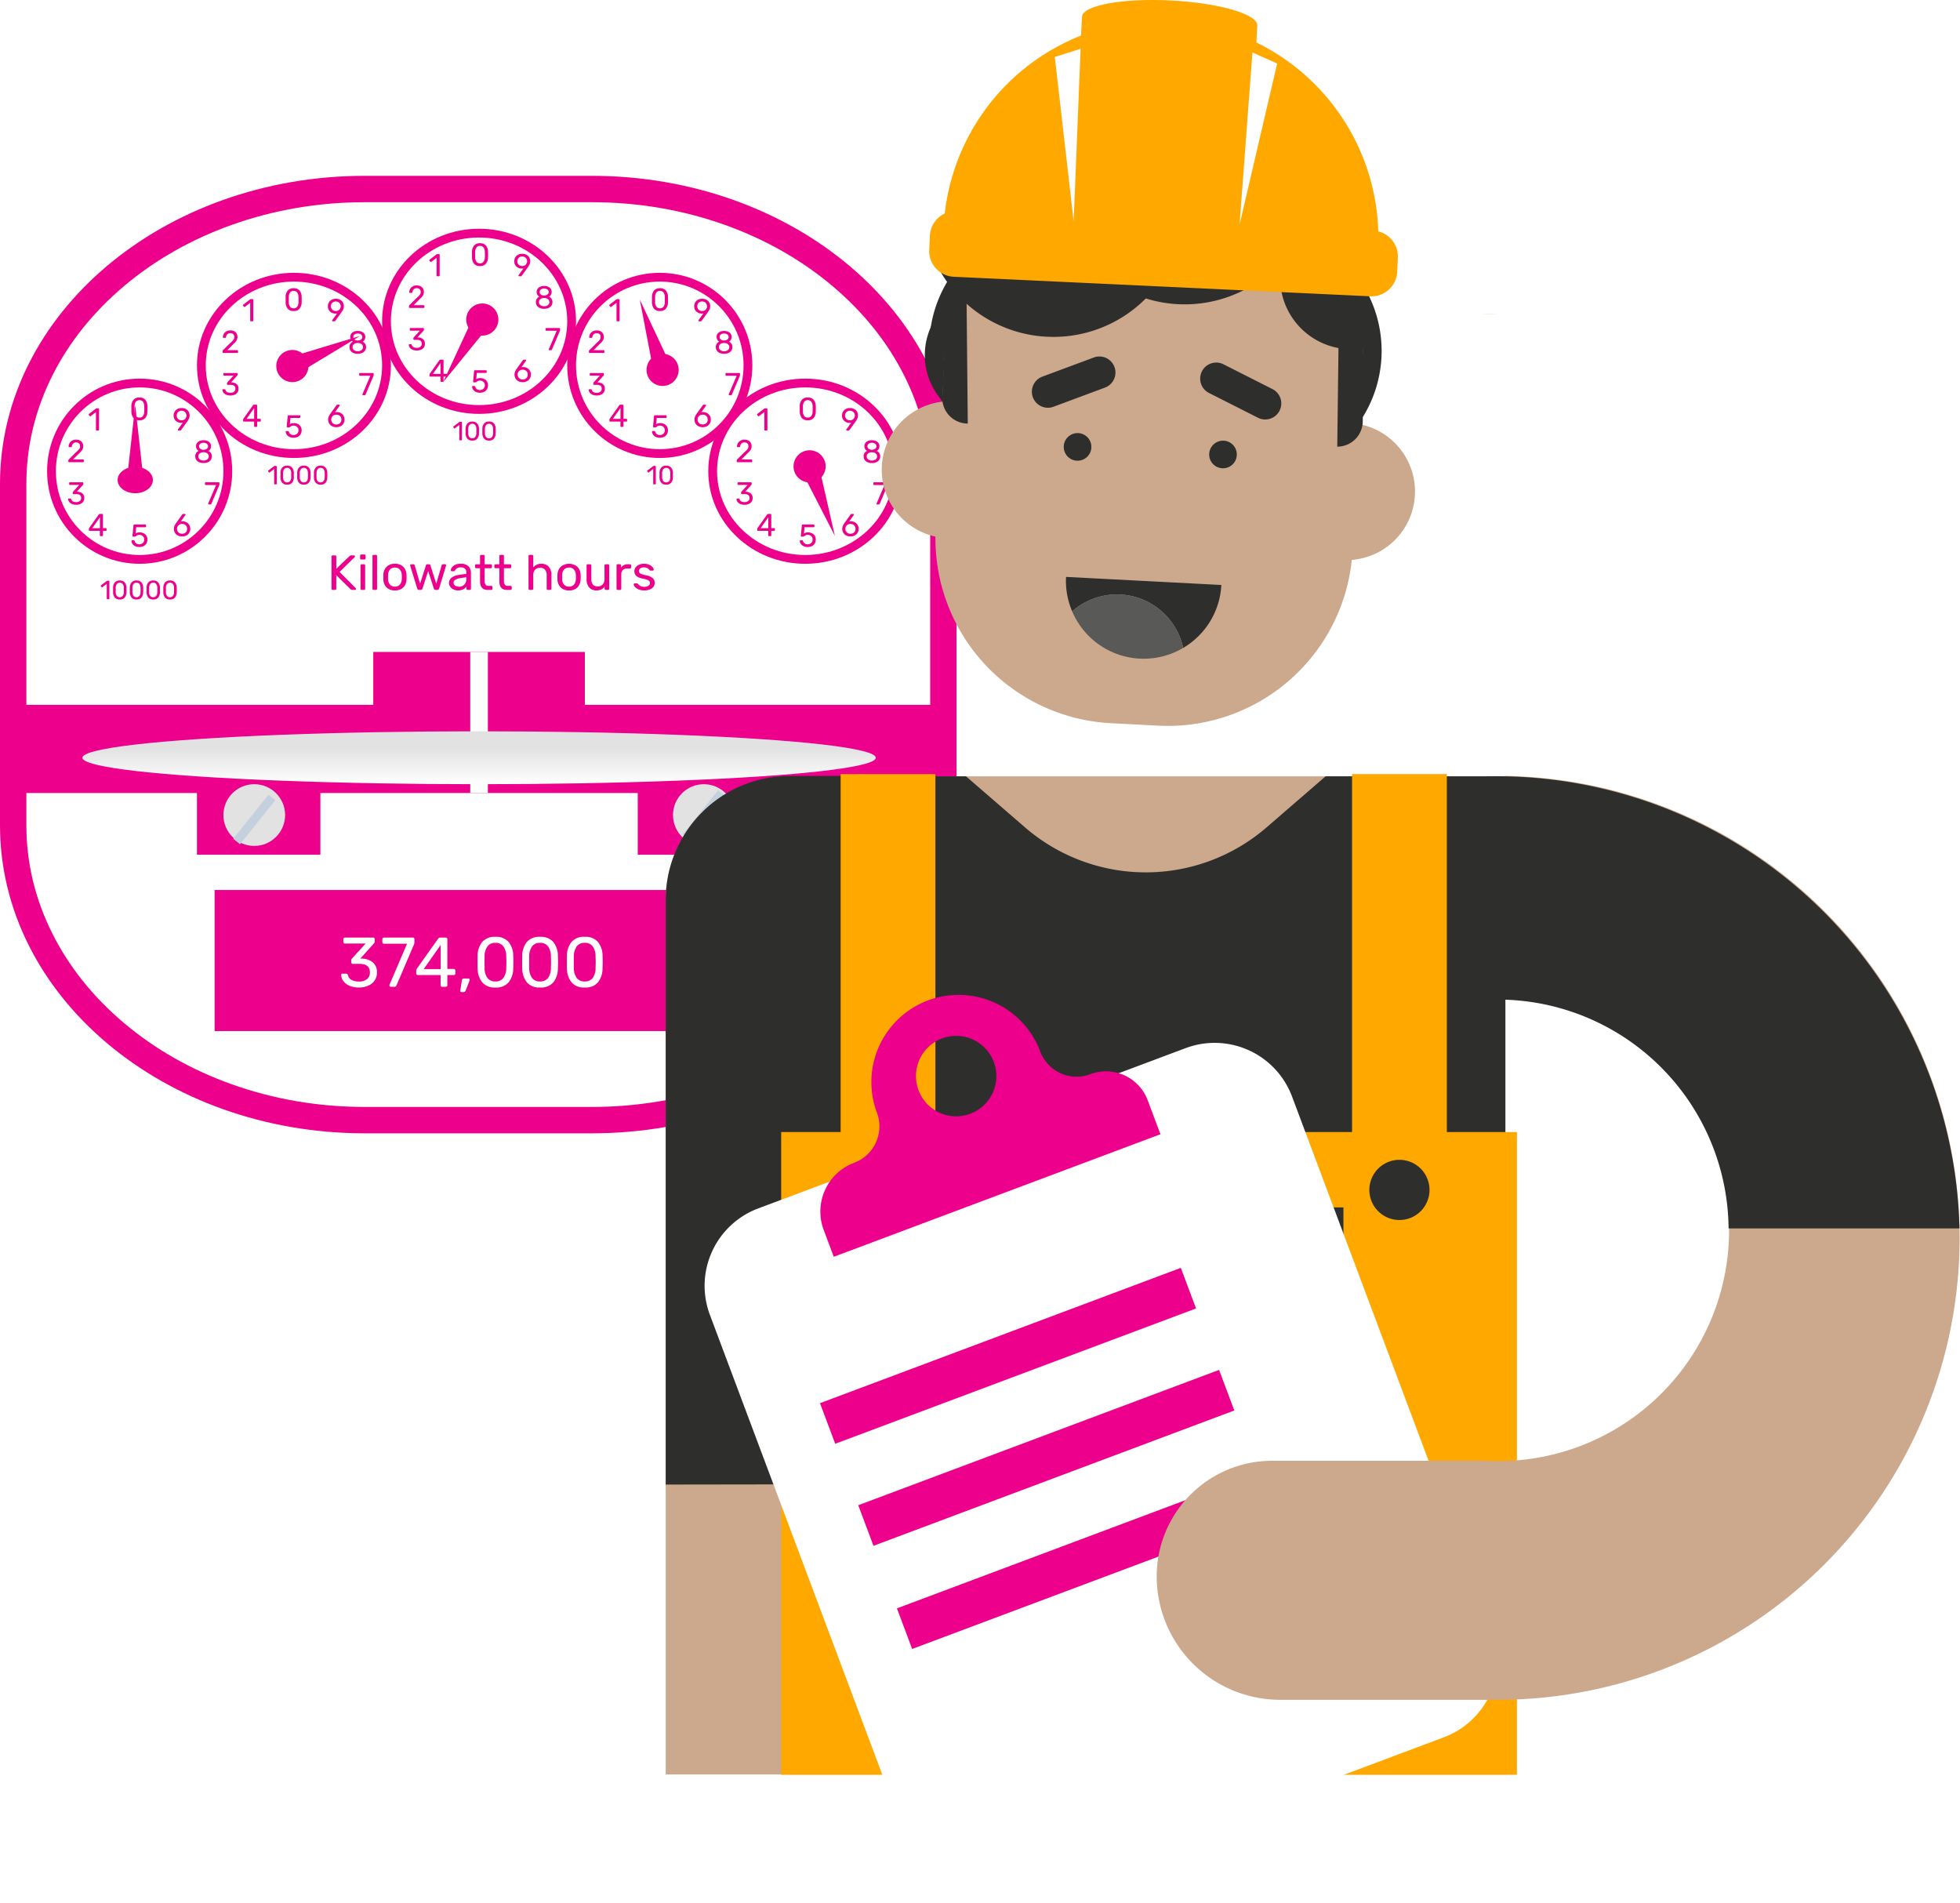 <svg xmlns="http://www.w3.org/2000/svg" xmlns:xlink="http://www.w3.org/1999/xlink" width="222.965" height="216.435" viewBox="0 0 222.965 216.435">
  <defs>
    <linearGradient id="linear-gradient" x1="0.5" y1="1" x2="0.5" y2="0.325" gradientUnits="objectBoundingBox">
      <stop offset="0" stop-color="#fff"/>
      <stop offset="1" stop-color="#e2e2e3"/>
    </linearGradient>
    <filter id="Ellipse_444" x="6.368" y="80.177" width="96.257" height="12.017" filterUnits="userSpaceOnUse">
      <feOffset dy="1" input="SourceAlpha"/>
      <feGaussianBlur stdDeviation="1" result="blur"/>
      <feFlood flood-opacity="0.161"/>
      <feComposite operator="in" in2="blur"/>
      <feComposite in="SourceGraphic"/>
    </filter>
    <clipPath id="clip-path">
      <rect id="Rectangle_684" data-name="Rectangle 684" width="147.236" height="216.435" fill="none"/>
    </clipPath>
    <clipPath id="clip-path-2">
      <path id="Path_2743" data-name="Path 2743" d="M86.169,95.235a1.572,1.572,0,1,0,1.651-1.489l-.084,0a1.571,1.571,0,0,0-1.568,1.491" transform="translate(-86.167 -93.744)" fill="none"/>
    </clipPath>
    <linearGradient id="linear-gradient-2" x1="-12.428" y1="45.742" x2="-12.283" y2="45.742" gradientUnits="objectBoundingBox">
      <stop offset="0" stop-color="#595958"/>
      <stop offset="1" stop-color="#2e2e2d"/>
    </linearGradient>
    <clipPath id="clip-path-3">
      <path id="Path_2744" data-name="Path 2744" d="M117.655,96.873a1.572,1.572,0,1,0,1.652-1.489l-.083,0a1.572,1.572,0,0,0-1.569,1.491" transform="translate(-117.653 -95.382)" fill="none"/>
    </clipPath>
    <linearGradient id="linear-gradient-3" x1="-16.995" y1="45.501" x2="-16.85" y2="45.501" xlink:href="#linear-gradient-2"/>
  </defs>
  <g id="Group_1690" data-name="Group 1690" transform="translate(-153 -650)">
    <g id="Group_1670" data-name="Group 1670" transform="translate(132.342 -326)">
      <g id="Path_2725" data-name="Path 2725" transform="translate(20.658 996)" fill="#fff">
        <path d="M 67.309 107.408 L 41.507 107.408 C 36.076 107.408 30.81 106.511 25.855 104.742 C 21.082 103.038 16.799 100.601 13.125 97.499 C 9.469 94.413 6.602 90.825 4.603 86.835 C 2.544 82.726 1.5 78.363 1.5 73.868 L 1.5 35.04 C 1.5 30.545 2.544 26.182 4.603 22.073 C 6.602 18.083 9.469 14.495 13.125 11.409 C 16.799 8.307 21.082 5.871 25.855 4.166 C 30.81 2.397 36.076 1.5 41.507 1.5 L 67.309 1.5 C 72.74 1.5 78.006 2.397 82.961 4.166 C 87.734 5.871 92.017 8.307 95.692 11.409 C 99.347 14.495 102.214 18.083 104.213 22.073 C 106.272 26.182 107.316 30.545 107.316 35.04 L 107.316 73.868 C 107.316 78.363 106.272 82.726 104.213 86.835 C 102.214 90.825 99.347 94.413 95.692 97.499 C 92.017 100.601 87.734 103.038 82.961 104.742 C 78.006 106.511 72.74 107.408 67.309 107.408 Z" stroke="none"/>
        <path d="M 41.507 3 C 36.249 3 31.152 3.868 26.36 5.579 C 21.756 7.223 17.629 9.57 14.092 12.555 C 10.593 15.51 7.851 18.938 5.944 22.745 C 3.991 26.644 3 30.78 3 35.04 L 3 73.868 C 3 78.128 3.991 82.264 5.944 86.163 C 7.851 89.97 10.593 93.399 14.092 96.353 C 17.629 99.338 21.756 101.686 26.36 103.329 C 31.152 105.041 36.249 105.908 41.507 105.908 L 67.309 105.908 C 72.568 105.908 77.664 105.041 82.457 103.329 C 87.06 101.686 91.187 99.338 94.724 96.353 C 98.223 93.399 100.965 89.97 102.872 86.163 C 104.826 82.264 105.816 78.128 105.816 73.868 L 105.816 35.04 C 105.816 30.78 104.826 26.644 102.872 22.745 C 100.965 18.938 98.223 15.51 94.724 12.555 C 91.187 9.57 87.06 7.223 82.457 5.579 C 77.664 3.868 72.568 3 67.309 3 L 41.507 3 M 41.507 -7.62939453125e-06 L 67.309 -7.62939453125e-06 C 90.233 -7.62939453125e-06 108.816 15.688 108.816 35.04 L 108.816 73.868 C 108.816 93.22 90.233 108.908 67.309 108.908 L 41.507 108.908 C 18.583 108.908 0 93.22 0 73.868 L 0 35.04 C 0 15.688 18.583 -7.62939453125e-06 41.507 -7.62939453125e-06 Z" stroke="none" fill="#ec008c"/>
      </g>
      <rect id="Rectangle_675" data-name="Rectangle 675" width="58.166" height="16.046" transform="translate(45.07 1077.231)" fill="#ec008c"/>
      <g id="Group_1665" data-name="Group 1665" transform="translate(26.015 1019.066)">
        <g id="Ellipse_435" data-name="Ellipse 435" transform="translate(0 0)" fill="none" stroke="#ec008c" stroke-width="1">
          <circle cx="10.53" cy="10.53" r="10.53" stroke="none"/>
          <circle cx="10.53" cy="10.53" r="10.03" fill="none"/>
        </g>
        <path id="Path_2733" data-name="Path 2733" d="M1.025.458a1.061,1.061,0,0,1-.472-.1.758.758,0,0,1-.3-.256A.645.645,0,0,1,.135-.234V-.241A.058.058,0,0,1,.157-.288a.076.076,0,0,1,.05-.018H.4a.094.094,0,0,1,.1.079A.465.465,0,0,0,.693.058a.6.6,0,0,0,.331.094.574.574,0,0,0,.4-.146A.52.52,0,0,0,1.587-.4a.484.484,0,0,0-.16-.378.579.579,0,0,0-.4-.144.534.534,0,0,0-.209.034.742.742,0,0,0-.159.1.586.586,0,0,1-.074.049.14.14,0,0,1-.067.016H.33A.082.082,0,0,1,.272-.751.063.063,0,0,1,.25-.806l.115-1.2a.1.1,0,0,1,.027-.067A.085.085,0,0,1,.456-2.1H1.713a.081.081,0,0,1,.059.023.081.081,0,0,1,.023.059v.141a.081.081,0,0,1-.023.059.081.081,0,0,1-.059.023H.675l-.068.71a.861.861,0,0,1,.468-.123.987.987,0,0,1,.438.1.765.765,0,0,1,.317.281A.787.787,0,0,1,1.947-.4.868.868,0,0,1,1.83.064.758.758,0,0,1,1.5.357,1.089,1.089,0,0,1,1.025.458Z" transform="translate(9.462 18.695)" fill="#ec008c"/>
        <path id="Path_2734" data-name="Path 2734" d="M1.081.458A1.022,1.022,0,0,1,.58.341.812.812,0,0,1,.256.026.866.866,0,0,1,.144-.407.868.868,0,0,1,.221-.769a1.713,1.713,0,0,1,.175-.3l.685-.955L1.1-2.053a.1.1,0,0,1,.04-.034A.127.127,0,0,1,1.2-2.1h.191a.065.065,0,0,1,.052.023.084.084,0,0,1,.02.056.083.083,0,0,1-.014.047l-.526.735a.693.693,0,0,1,.205-.025.93.93,0,0,1,.459.119.817.817,0,0,1,.31.31.85.85,0,0,1,.11.425A.88.88,0,0,1,1.9.02a.811.811,0,0,1-.321.319A.992.992,0,0,1,1.081.458Zm0-.306A.639.639,0,0,0,1.364.087a.5.5,0,0,0,.209-.193.577.577,0,0,0,.077-.3.56.56,0,0,0-.077-.3A.5.5,0,0,0,1.364-.9a.639.639,0,0,0-.286-.065A.631.631,0,0,0,.794-.9a.513.513,0,0,0-.211.191A.55.55,0,0,0,.5-.41a.566.566,0,0,0,.079.3A.512.512,0,0,0,.793.087.627.627,0,0,0,1.077.152Z" transform="translate(14.281 17.494)" fill="#ec008c"/>
        <path id="Path_2735" data-name="Path 2735" d="M.519.422A.065.065,0,0,1,.467.4.084.084,0,0,1,.447.343L.455.311l.9-2.1H.17A.081.081,0,0,1,.11-1.81a.081.081,0,0,1-.023-.059v-.144A.085.085,0,0,1,.11-2.077.081.081,0,0,1,.17-2.1H1.647a.085.085,0,0,1,.063.023.085.085,0,0,1,.023.063v.133A.4.4,0,0,1,1.7-1.74L.818.332A.241.241,0,0,1,.777.4.082.082,0,0,1,.714.422Z" transform="translate(17.873 13.891)" fill="#ec008c"/>
        <path id="Path_2727" data-name="Path 2727" d="M1.112.464A1.235,1.235,0,0,1,.618.372.754.754,0,0,1,.287.108.7.7,0,0,1,.168-.3a.668.668,0,0,1,.1-.373A.687.687,0,0,1,.557-.916a.586.586,0,0,1-.222-.218.623.623,0,0,1-.077-.315.6.6,0,0,1,.232-.5.981.981,0,0,1,.622-.182.975.975,0,0,1,.618.182.6.6,0,0,1,.232.5.623.623,0,0,1-.077.315.621.621,0,0,1-.218.222.687.687,0,0,1,.285.247.668.668,0,0,1,.1.373.7.7,0,0,1-.119.4A.752.752,0,0,1,1.6.372,1.239,1.239,0,0,1,1.112.464Zm0-1.51a.618.618,0,0,0,.364-.112.336.336,0,0,0,.148-.285.346.346,0,0,0-.146-.29.591.591,0,0,0-.366-.11.6.6,0,0,0-.369.108A.344.344,0,0,0,.6-1.442a.341.341,0,0,0,.146.288A.6.6,0,0,0,1.112-1.045Zm0,1.221a.673.673,0,0,0,.422-.13A.41.41,0,0,0,1.7-.3a.4.4,0,0,0-.169-.339.686.686,0,0,0-.422-.126.692.692,0,0,0-.425.126A.4.4,0,0,0,.518-.3.41.41,0,0,0,.687.046.679.679,0,0,0,1.112.176Z" transform="translate(16.688 9.14)" fill="#ec008c"/>
        <path id="Path_2729" data-name="Path 2729" d="M.672.428A.065.065,0,0,1,.62.4.084.084,0,0,1,.6.349.083.083,0,0,1,.615.3l.551-.767a.8.8,0,0,1-.195.022A.9.9,0,0,1,.519-.563a.792.792,0,0,1-.3-.306.835.835,0,0,1-.1-.407.878.878,0,0,1,.1-.413.8.8,0,0,1,.308-.319.954.954,0,0,1,.5-.123.987.987,0,0,1,.5.119.79.79,0,0,1,.312.313.863.863,0,0,1,.1.414.818.818,0,0,1-.068.344,2.159,2.159,0,0,1-.191.326l-.7.969A.349.349,0,0,1,.934.408a.1.1,0,0,1-.067.02Zm.35-1.164A.6.6,0,0,0,1.3-.8a.511.511,0,0,0,.2-.191A.54.54,0,0,0,1.58-1.28.54.54,0,0,0,1.5-1.566a.511.511,0,0,0-.2-.191.6.6,0,0,0-.279-.067.584.584,0,0,0-.277.067.5.5,0,0,0-.2.191.55.55,0,0,0-.074.286.55.55,0,0,0,.074.286.5.5,0,0,0,.2.191A.584.584,0,0,0,1.022-.736Z" transform="translate(14.275 5.477)" fill="#ec008c"/>
        <path id="Path_2730" data-name="Path 2730" d="M1.1.464A.82.82,0,0,1,.423.194a1.166,1.166,0,0,1-.231-.71q0-.1,0-.313t0-.324a1.133,1.133,0,0,1,.231-.7A.824.824,0,0,1,1.1-2.13a.828.828,0,0,1,.685.272,1.133,1.133,0,0,1,.231.7q.007.2.007.324t-.007.313a1.166,1.166,0,0,1-.231.71A.824.824,0,0,1,1.1.464Zm0-.31a.484.484,0,0,0,.409-.18.849.849,0,0,0,.146-.508q.007-.209.007-.3t-.007-.3a.868.868,0,0,0-.144-.508A.479.479,0,0,0,1.1-1.824.48.48,0,0,0,.7-1.64a.859.859,0,0,0-.146.508l0,.3,0,.3A.849.849,0,0,0,.7-.026.484.484,0,0,0,1.1.154Z" transform="translate(9.396 4.276)" fill="#ec008c"/>
        <g id="Group_1664" data-name="Group 1664" transform="translate(8.023 3.009)">
          <ellipse id="Ellipse_440" data-name="Ellipse 440" cx="2.006" cy="1.504" rx="2.006" ry="1.504" transform="translate(0 7.02)" fill="#ec008c"/>
          <path id="Polygon_1" data-name="Polygon 1" d="M1,0l1,9.026H0Z" transform="translate(1.003 0)" fill="#ec008c"/>
        </g>
        <path id="Path_2728" data-name="Path 2728" d="M.98.422A.08.08,0,0,1,.9.339V-1.678l-.6.461A.082.082,0,0,1,.245-1.2a.08.08,0,0,1-.061-.036L.09-1.351A.086.086,0,0,1,.072-1.4a.079.079,0,0,1,.036-.068l.785-.605A.171.171,0,0,1,.987-2.1h.184a.081.081,0,0,1,.059.023.081.081,0,0,1,.023.059V.339a.08.08,0,0,1-.083.083Z" transform="translate(4.658 5.483)" fill="#ec008c"/>
        <path id="Path_2726" data-name="Path 2726" d="M.23.429A.08.08,0,0,1,.147.346V.231A.211.211,0,0,1,.237.072L1-.692a2.293,2.293,0,0,0,.382-.377.521.521,0,0,0,.1-.308A.447.447,0,0,0,1.37-1.7a.457.457,0,0,0-.34-.119A.457.457,0,0,0,.695-1.7a.556.556,0,0,0-.155.33.093.093,0,0,1-.034.063.1.1,0,0,1-.059.02H.259A.077.077,0,0,1,.2-1.306a.063.063,0,0,1-.022-.049.834.834,0,0,1,.1-.373.767.767,0,0,1,.286-.292.87.87,0,0,1,.456-.114.825.825,0,0,1,.614.211.732.732,0,0,1,.207.535.757.757,0,0,1-.113.409,1.848,1.848,0,0,1-.351.391l-.692.7H1.819a.085.085,0,0,1,.063.023A.081.081,0,0,1,1.905.2V.346A.078.078,0,0,1,1.88.405a.087.087,0,0,1-.061.023Z" transform="translate(2.271 9.08)" fill="#ec008c"/>
        <path id="Path_2731" data-name="Path 2731" d="M1.048.458A1.206,1.206,0,0,1,.556.366.748.748,0,0,1,.242.127a.567.567,0,0,1-.113-.31A.068.068,0,0,1,.151-.235.077.077,0,0,1,.2-.255H.381a.1.1,0,0,1,.1.079.368.368,0,0,0,.2.254.838.838,0,0,0,.364.074A.635.635,0,0,0,1.455.031a.419.419,0,0,0,.151-.348q0-.436-.53-.436H.734A.081.081,0,0,1,.675-.776.081.081,0,0,1,.651-.835v-.1a.149.149,0,0,1,.04-.1l.7-.764H.327a.081.081,0,0,1-.059-.023.081.081,0,0,1-.023-.059v-.137a.087.087,0,0,1,.023-.061A.078.078,0,0,1,.327-2.1H1.765a.085.085,0,0,1,.063.023.085.085,0,0,1,.023.063v.13a.117.117,0,0,1-.04.083l-.7.775.058,0a.912.912,0,0,1,.58.191.651.651,0,0,1,.213.526A.7.7,0,0,1,1.848.1.757.757,0,0,1,1.52.366,1.161,1.161,0,0,1,1.048.458Z" transform="translate(2.267 13.891)" fill="#ec008c"/>
        <path id="Path_2732" data-name="Path 2732" d="M1.426.422A.08.08,0,0,1,1.343.339V-.18H.176A.081.081,0,0,1,.116-.2.081.081,0,0,1,.093-.262V-.407a.182.182,0,0,1,.04-.108L1.214-2.039a.119.119,0,0,1,.054-.045A.191.191,0,0,1,1.347-2.1h.259a.081.081,0,0,1,.059.023.081.081,0,0,1,.023.059V-.493h.324a.087.087,0,0,1,.061.023A.078.078,0,0,1,2.1-.41v.148A.081.081,0,0,1,2.077-.2a.081.081,0,0,1-.059.023H1.689V.339a.08.08,0,0,1-.083.083ZM1.347-.486V-1.722L.479-.486Z" transform="translate(4.662 17.494)" fill="#ec008c"/>
      </g>
      <g id="Group_1669" data-name="Group 1669" transform="translate(101.229 1019.066)">
        <g id="Ellipse_435-2" data-name="Ellipse 435" transform="translate(0 0)" fill="none" stroke="#ec008c" stroke-width="1">
          <ellipse cx="11.031" cy="10.53" rx="11.031" ry="10.53" stroke="none"/>
          <ellipse cx="11.031" cy="10.53" rx="10.531" ry="10.03" fill="none"/>
        </g>
        <path id="Path_2733-2" data-name="Path 2733" d="M1.025.458a1.061,1.061,0,0,1-.472-.1.758.758,0,0,1-.3-.256A.645.645,0,0,1,.135-.234V-.241A.058.058,0,0,1,.157-.288a.076.076,0,0,1,.05-.018H.4a.094.094,0,0,1,.1.079A.465.465,0,0,0,.693.058a.6.6,0,0,0,.331.094.574.574,0,0,0,.4-.146A.52.52,0,0,0,1.587-.4a.484.484,0,0,0-.16-.378.579.579,0,0,0-.4-.144.534.534,0,0,0-.209.034.742.742,0,0,0-.159.1.586.586,0,0,1-.074.049.14.14,0,0,1-.067.016H.33A.082.082,0,0,1,.272-.751.063.063,0,0,1,.25-.806l.115-1.2a.1.1,0,0,1,.027-.067A.085.085,0,0,1,.456-2.1H1.713a.081.081,0,0,1,.059.023.081.081,0,0,1,.023.059v.141a.081.081,0,0,1-.023.059.081.081,0,0,1-.059.023H.675l-.068.71a.861.861,0,0,1,.468-.123.987.987,0,0,1,.438.1.765.765,0,0,1,.317.281A.787.787,0,0,1,1.947-.4.868.868,0,0,1,1.83.064.758.758,0,0,1,1.5.357,1.089,1.089,0,0,1,1.025.458Z" transform="translate(10.28 18.695)" fill="#ec008c"/>
        <path id="Path_2734-2" data-name="Path 2734" d="M1.081.458A1.022,1.022,0,0,1,.58.341.812.812,0,0,1,.256.026.866.866,0,0,1,.144-.407.868.868,0,0,1,.221-.769a1.713,1.713,0,0,1,.175-.3l.685-.955L1.1-2.053a.1.1,0,0,1,.04-.034A.127.127,0,0,1,1.2-2.1h.191a.065.065,0,0,1,.052.023.084.084,0,0,1,.02.056.083.083,0,0,1-.014.047l-.526.735a.693.693,0,0,1,.205-.025.93.93,0,0,1,.459.119.817.817,0,0,1,.31.31.85.85,0,0,1,.11.425A.88.88,0,0,1,1.9.02a.811.811,0,0,1-.321.319A.992.992,0,0,1,1.081.458Zm0-.306A.639.639,0,0,0,1.364.087a.5.5,0,0,0,.209-.193.577.577,0,0,0,.077-.3.56.56,0,0,0-.077-.3A.5.5,0,0,0,1.364-.9a.639.639,0,0,0-.286-.065A.631.631,0,0,0,.794-.9a.513.513,0,0,0-.211.191A.55.55,0,0,0,.5-.41a.566.566,0,0,0,.079.3A.512.512,0,0,0,.793.087.627.627,0,0,0,1.077.152Z" transform="translate(15.099 17.494)" fill="#ec008c"/>
        <path id="Path_2735-2" data-name="Path 2735" d="M.519.422A.065.065,0,0,1,.467.4.084.084,0,0,1,.447.343L.455.311l.9-2.1H.17A.081.081,0,0,1,.11-1.81a.081.081,0,0,1-.023-.059v-.144A.085.085,0,0,1,.11-2.077.081.081,0,0,1,.17-2.1H1.647a.085.085,0,0,1,.063.023.085.085,0,0,1,.023.063v.133A.4.4,0,0,1,1.7-1.74L.818.332A.241.241,0,0,1,.777.4.082.082,0,0,1,.714.422Z" transform="translate(18.691 13.891)" fill="#ec008c"/>
        <path id="Path_2727-2" data-name="Path 2727" d="M1.112.464A1.235,1.235,0,0,1,.618.372.754.754,0,0,1,.287.108.7.7,0,0,1,.168-.3a.668.668,0,0,1,.1-.373A.687.687,0,0,1,.557-.916a.586.586,0,0,1-.222-.218.623.623,0,0,1-.077-.315.6.6,0,0,1,.232-.5.981.981,0,0,1,.622-.182.975.975,0,0,1,.618.182.6.6,0,0,1,.232.5.623.623,0,0,1-.077.315.621.621,0,0,1-.218.222.687.687,0,0,1,.285.247.668.668,0,0,1,.1.373.7.7,0,0,1-.119.4A.752.752,0,0,1,1.6.372,1.239,1.239,0,0,1,1.112.464Zm0-1.51a.618.618,0,0,0,.364-.112.336.336,0,0,0,.148-.285.346.346,0,0,0-.146-.29.591.591,0,0,0-.366-.11.6.6,0,0,0-.369.108A.344.344,0,0,0,.6-1.442a.341.341,0,0,0,.146.288A.6.6,0,0,0,1.112-1.045Zm0,1.221a.673.673,0,0,0,.422-.13A.41.41,0,0,0,1.7-.3a.4.4,0,0,0-.169-.339.686.686,0,0,0-.422-.126.692.692,0,0,0-.425.126A.4.4,0,0,0,.518-.3.41.41,0,0,0,.687.046.679.679,0,0,0,1.112.176Z" transform="translate(17.506 9.14)" fill="#ec008c"/>
        <path id="Path_2729-2" data-name="Path 2729" d="M.672.428A.065.065,0,0,1,.62.4.084.084,0,0,1,.6.349.083.083,0,0,1,.615.3l.551-.767a.8.8,0,0,1-.195.022A.9.9,0,0,1,.519-.563a.792.792,0,0,1-.3-.306.835.835,0,0,1-.1-.407.878.878,0,0,1,.1-.413.8.8,0,0,1,.308-.319.954.954,0,0,1,.5-.123.987.987,0,0,1,.5.119.79.79,0,0,1,.312.313.863.863,0,0,1,.1.414.818.818,0,0,1-.068.344,2.159,2.159,0,0,1-.191.326l-.7.969A.349.349,0,0,1,.934.408a.1.1,0,0,1-.067.02Zm.35-1.164A.6.6,0,0,0,1.3-.8a.511.511,0,0,0,.2-.191A.54.54,0,0,0,1.58-1.28.54.54,0,0,0,1.5-1.566a.511.511,0,0,0-.2-.191.6.6,0,0,0-.279-.067.584.584,0,0,0-.277.067.5.5,0,0,0-.2.191.55.55,0,0,0-.074.286.55.55,0,0,0,.074.286.5.5,0,0,0,.2.191A.584.584,0,0,0,1.022-.736Z" transform="translate(15.093 5.477)" fill="#ec008c"/>
        <path id="Path_2730-2" data-name="Path 2730" d="M1.1.464A.82.82,0,0,1,.423.194a1.166,1.166,0,0,1-.231-.71q0-.1,0-.313t0-.324a1.133,1.133,0,0,1,.231-.7A.824.824,0,0,1,1.1-2.13a.828.828,0,0,1,.685.272,1.133,1.133,0,0,1,.231.7q.007.2.007.324t-.007.313a1.166,1.166,0,0,1-.231.71A.824.824,0,0,1,1.1.464Zm0-.31a.484.484,0,0,0,.409-.18.849.849,0,0,0,.146-.508q.007-.209.007-.3t-.007-.3a.868.868,0,0,0-.144-.508A.479.479,0,0,0,1.1-1.824.48.48,0,0,0,.7-1.64a.859.859,0,0,0-.146.508l0,.3,0,.3A.849.849,0,0,0,.7-.026.484.484,0,0,0,1.1.154Z" transform="translate(10.214 4.276)" fill="#ec008c"/>
        <g id="Group_1664-2" data-name="Group 1664" transform="translate(16.119 17.254) rotate(160)">
          <circle id="Ellipse_440-2" data-name="Ellipse 440" cx="1.828" cy="1.828" r="1.828" transform="translate(0 6.58)" fill="#ec008c"/>
          <path id="Polygon_1-2" data-name="Polygon 1" d="M1.1,0l1.1,8.773H0Z" transform="translate(0.731 0)" fill="#ec008c"/>
        </g>
        <path id="Path_2728-2" data-name="Path 2728" d="M.98.422A.08.08,0,0,1,.9.339V-1.678l-.6.461A.082.082,0,0,1,.245-1.2a.08.08,0,0,1-.061-.036L.09-1.351A.086.086,0,0,1,.072-1.4a.079.079,0,0,1,.036-.068l.785-.605A.171.171,0,0,1,.987-2.1h.184a.081.081,0,0,1,.059.023.081.081,0,0,1,.023.059V.339a.08.08,0,0,1-.083.083Z" transform="translate(5.476 5.483)" fill="#ec008c"/>
        <path id="Path_2726-2" data-name="Path 2726" d="M.23.429A.08.08,0,0,1,.147.346V.231A.211.211,0,0,1,.237.072L1-.692a2.293,2.293,0,0,0,.382-.377.521.521,0,0,0,.1-.308A.447.447,0,0,0,1.37-1.7a.457.457,0,0,0-.34-.119A.457.457,0,0,0,.695-1.7a.556.556,0,0,0-.155.33.093.093,0,0,1-.034.063.1.1,0,0,1-.059.02H.259A.077.077,0,0,1,.2-1.306a.063.063,0,0,1-.022-.049.834.834,0,0,1,.1-.373.767.767,0,0,1,.286-.292.87.87,0,0,1,.456-.114.825.825,0,0,1,.614.211.732.732,0,0,1,.207.535.757.757,0,0,1-.113.409,1.848,1.848,0,0,1-.351.391l-.692.7H1.819a.085.085,0,0,1,.063.023A.081.081,0,0,1,1.905.2V.346A.078.078,0,0,1,1.88.405a.087.087,0,0,1-.061.023Z" transform="translate(3.089 9.08)" fill="#ec008c"/>
        <path id="Path_2731-2" data-name="Path 2731" d="M1.048.458A1.206,1.206,0,0,1,.556.366.748.748,0,0,1,.242.127a.567.567,0,0,1-.113-.31A.068.068,0,0,1,.151-.235.077.077,0,0,1,.2-.255H.381a.1.1,0,0,1,.1.079.368.368,0,0,0,.2.254.838.838,0,0,0,.364.074A.635.635,0,0,0,1.455.031a.419.419,0,0,0,.151-.348q0-.436-.53-.436H.734A.081.081,0,0,1,.675-.776.081.081,0,0,1,.651-.835v-.1a.149.149,0,0,1,.04-.1l.7-.764H.327a.081.081,0,0,1-.059-.023.081.081,0,0,1-.023-.059v-.137a.087.087,0,0,1,.023-.061A.078.078,0,0,1,.327-2.1H1.765a.085.085,0,0,1,.063.023.085.085,0,0,1,.023.063v.13a.117.117,0,0,1-.04.083l-.7.775.058,0a.912.912,0,0,1,.58.191.651.651,0,0,1,.213.526A.7.7,0,0,1,1.848.1.757.757,0,0,1,1.52.366,1.161,1.161,0,0,1,1.048.458Z" transform="translate(3.086 13.891)" fill="#ec008c"/>
        <path id="Path_2732-2" data-name="Path 2732" d="M1.426.422A.08.08,0,0,1,1.343.339V-.18H.176A.081.081,0,0,1,.116-.2.081.081,0,0,1,.093-.262V-.407a.182.182,0,0,1,.04-.108L1.214-2.039a.119.119,0,0,1,.054-.045A.191.191,0,0,1,1.347-2.1h.259a.081.081,0,0,1,.059.023.081.081,0,0,1,.023.059V-.493h.324a.087.087,0,0,1,.061.023A.078.078,0,0,1,2.1-.41v.148A.081.081,0,0,1,2.077-.2a.081.081,0,0,1-.059.023H1.689V.339a.08.08,0,0,1-.083.083ZM1.347-.486V-1.722L.479-.486Z" transform="translate(5.481 17.494)" fill="#ec008c"/>
      </g>
      <g id="Group_1666" data-name="Group 1666" transform="translate(43.064 1007.031)">
        <g id="Ellipse_435-3" data-name="Ellipse 435" transform="translate(0 0)" fill="none" stroke="#ec008c" stroke-width="1">
          <ellipse cx="11.031" cy="10.53" rx="11.031" ry="10.53" stroke="none"/>
          <ellipse cx="11.031" cy="10.53" rx="10.531" ry="10.03" fill="none"/>
        </g>
        <path id="Path_2733-3" data-name="Path 2733" d="M1.025.458a1.061,1.061,0,0,1-.472-.1.758.758,0,0,1-.3-.256A.645.645,0,0,1,.135-.234V-.241A.058.058,0,0,1,.157-.288a.076.076,0,0,1,.05-.018H.4a.094.094,0,0,1,.1.079A.465.465,0,0,0,.693.058a.6.6,0,0,0,.331.094.574.574,0,0,0,.4-.146A.52.52,0,0,0,1.587-.4a.484.484,0,0,0-.16-.378.579.579,0,0,0-.4-.144.534.534,0,0,0-.209.034.742.742,0,0,0-.159.1.586.586,0,0,1-.074.049.14.14,0,0,1-.067.016H.33A.082.082,0,0,1,.272-.751.063.063,0,0,1,.25-.806l.115-1.2a.1.1,0,0,1,.027-.067A.085.085,0,0,1,.456-2.1H1.713a.081.081,0,0,1,.059.023.081.081,0,0,1,.023.059v.141a.081.081,0,0,1-.023.059.081.081,0,0,1-.059.023H.675l-.068.71a.861.861,0,0,1,.468-.123.987.987,0,0,1,.438.1.765.765,0,0,1,.317.281A.787.787,0,0,1,1.947-.4.868.868,0,0,1,1.83.064.758.758,0,0,1,1.5.357,1.089,1.089,0,0,1,1.025.458Z" transform="translate(9.959 18.301)" fill="#ec008c"/>
        <path id="Path_2734-3" data-name="Path 2734" d="M1.081.458A1.022,1.022,0,0,1,.58.341.812.812,0,0,1,.256.026.866.866,0,0,1,.144-.407.868.868,0,0,1,.221-.769a1.713,1.713,0,0,1,.175-.3l.685-.955L1.1-2.053a.1.1,0,0,1,.04-.034A.127.127,0,0,1,1.2-2.1h.191a.065.065,0,0,1,.052.023.084.084,0,0,1,.02.056.083.083,0,0,1-.014.047l-.526.735a.693.693,0,0,1,.205-.025.93.93,0,0,1,.459.119.817.817,0,0,1,.31.31.85.85,0,0,1,.11.425A.88.88,0,0,1,1.9.02a.811.811,0,0,1-.321.319A.992.992,0,0,1,1.081.458Zm0-.306A.639.639,0,0,0,1.364.087a.5.5,0,0,0,.209-.193.577.577,0,0,0,.077-.3.56.56,0,0,0-.077-.3A.5.5,0,0,0,1.364-.9a.639.639,0,0,0-.286-.065A.631.631,0,0,0,.794-.9a.513.513,0,0,0-.211.191A.55.55,0,0,0,.5-.41a.566.566,0,0,0,.079.3A.512.512,0,0,0,.793.087.627.627,0,0,0,1.077.152Z" transform="translate(14.778 17.1)" fill="#ec008c"/>
        <path id="Path_2735-3" data-name="Path 2735" d="M.519.422A.065.065,0,0,1,.467.4.084.084,0,0,1,.447.343L.455.311l.9-2.1H.17A.081.081,0,0,1,.11-1.81a.081.081,0,0,1-.023-.059v-.144A.085.085,0,0,1,.11-2.077.081.081,0,0,1,.17-2.1H1.647a.085.085,0,0,1,.063.023.085.085,0,0,1,.023.063v.133A.4.4,0,0,1,1.7-1.74L.818.332A.241.241,0,0,1,.777.4.082.082,0,0,1,.714.422Z" transform="translate(18.37 13.496)" fill="#ec008c"/>
        <path id="Path_2727-3" data-name="Path 2727" d="M1.112.464A1.235,1.235,0,0,1,.618.372.754.754,0,0,1,.287.108.7.7,0,0,1,.168-.3a.668.668,0,0,1,.1-.373A.687.687,0,0,1,.557-.916a.586.586,0,0,1-.222-.218.623.623,0,0,1-.077-.315.6.6,0,0,1,.232-.5.981.981,0,0,1,.622-.182.975.975,0,0,1,.618.182.6.6,0,0,1,.232.5.623.623,0,0,1-.077.315.621.621,0,0,1-.218.222.687.687,0,0,1,.285.247.668.668,0,0,1,.1.373.7.7,0,0,1-.119.4A.752.752,0,0,1,1.6.372,1.239,1.239,0,0,1,1.112.464Zm0-1.51a.618.618,0,0,0,.364-.112.336.336,0,0,0,.148-.285.346.346,0,0,0-.146-.29.591.591,0,0,0-.366-.11.6.6,0,0,0-.369.108A.344.344,0,0,0,.6-1.442a.341.341,0,0,0,.146.288A.6.6,0,0,0,1.112-1.045Zm0,1.221a.673.673,0,0,0,.422-.13A.41.41,0,0,0,1.7-.3a.4.4,0,0,0-.169-.339.686.686,0,0,0-.422-.126.692.692,0,0,0-.425.126A.4.4,0,0,0,.518-.3.41.41,0,0,0,.687.046.679.679,0,0,0,1.112.176Z" transform="translate(17.185 8.746)" fill="#ec008c"/>
        <path id="Path_2729-3" data-name="Path 2729" d="M.672.428A.065.065,0,0,1,.62.4.084.084,0,0,1,.6.349.083.083,0,0,1,.615.3l.551-.767a.8.8,0,0,1-.195.022A.9.9,0,0,1,.519-.563a.792.792,0,0,1-.3-.306.835.835,0,0,1-.1-.407.878.878,0,0,1,.1-.413.8.8,0,0,1,.308-.319.954.954,0,0,1,.5-.123.987.987,0,0,1,.5.119.79.79,0,0,1,.312.313.863.863,0,0,1,.1.414.818.818,0,0,1-.068.344,2.159,2.159,0,0,1-.191.326l-.7.969A.349.349,0,0,1,.934.408a.1.1,0,0,1-.067.02Zm.35-1.164A.6.6,0,0,0,1.3-.8a.511.511,0,0,0,.2-.191A.54.54,0,0,0,1.58-1.28.54.54,0,0,0,1.5-1.566a.511.511,0,0,0-.2-.191.6.6,0,0,0-.279-.067.584.584,0,0,0-.277.067.5.5,0,0,0-.2.191.55.55,0,0,0-.074.286.55.55,0,0,0,.074.286.5.5,0,0,0,.2.191A.584.584,0,0,0,1.022-.736Z" transform="translate(14.772 5.083)" fill="#ec008c"/>
        <path id="Path_2730-3" data-name="Path 2730" d="M1.1.464A.82.82,0,0,1,.423.194a1.166,1.166,0,0,1-.231-.71q0-.1,0-.313t0-.324a1.133,1.133,0,0,1,.231-.7A.824.824,0,0,1,1.1-2.13a.828.828,0,0,1,.685.272,1.133,1.133,0,0,1,.231.7q.007.2.007.324t-.007.313a1.166,1.166,0,0,1-.231.71A.824.824,0,0,1,1.1.464Zm0-.31a.484.484,0,0,0,.409-.18.849.849,0,0,0,.146-.508q.007-.209.007-.3t-.007-.3a.868.868,0,0,0-.144-.508A.479.479,0,0,0,1.1-1.824.48.48,0,0,0,.7-1.64a.859.859,0,0,0-.146.508l0,.3,0,.3A.849.849,0,0,0,.7-.026.484.484,0,0,0,1.1.154Z" transform="translate(9.893 3.882)" fill="#ec008c"/>
        <g id="Group_1664-3" data-name="Group 1664" transform="matrix(0.407, 0.914, -0.914, 0.407, 17.793, 5.511)">
          <circle id="Ellipse_440-3" data-name="Ellipse 440" cx="1.828" cy="1.828" r="1.828" transform="translate(0 6.58)" fill="#ec008c"/>
          <path id="Polygon_1-3" data-name="Polygon 1" d="M1.1,0l1.1,8.773H0Z" transform="translate(0.731 0)" fill="#ec008c"/>
        </g>
        <path id="Path_2728-3" data-name="Path 2728" d="M.98.422A.08.08,0,0,1,.9.339V-1.678l-.6.461A.082.082,0,0,1,.245-1.2a.08.08,0,0,1-.061-.036L.09-1.351A.086.086,0,0,1,.072-1.4a.079.079,0,0,1,.036-.068l.785-.605A.171.171,0,0,1,.987-2.1h.184a.081.081,0,0,1,.059.023.081.081,0,0,1,.023.059V.339a.08.08,0,0,1-.083.083Z" transform="translate(5.155 5.089)" fill="#ec008c"/>
        <path id="Path_2726-3" data-name="Path 2726" d="M.23.429A.08.08,0,0,1,.147.346V.231A.211.211,0,0,1,.237.072L1-.692a2.293,2.293,0,0,0,.382-.377.521.521,0,0,0,.1-.308A.447.447,0,0,0,1.37-1.7a.457.457,0,0,0-.34-.119A.457.457,0,0,0,.695-1.7a.556.556,0,0,0-.155.33.093.093,0,0,1-.034.063.1.1,0,0,1-.059.02H.259A.077.077,0,0,1,.2-1.306a.063.063,0,0,1-.022-.049.834.834,0,0,1,.1-.373.767.767,0,0,1,.286-.292.87.87,0,0,1,.456-.114.825.825,0,0,1,.614.211.732.732,0,0,1,.207.535.757.757,0,0,1-.113.409,1.848,1.848,0,0,1-.351.391l-.692.7H1.819a.085.085,0,0,1,.063.023A.081.081,0,0,1,1.905.2V.346A.078.078,0,0,1,1.88.405a.087.087,0,0,1-.061.023Z" transform="translate(2.768 8.686)" fill="#ec008c"/>
        <path id="Path_2731-3" data-name="Path 2731" d="M1.048.458A1.206,1.206,0,0,1,.556.366.748.748,0,0,1,.242.127a.567.567,0,0,1-.113-.31A.068.068,0,0,1,.151-.235.077.077,0,0,1,.2-.255H.381a.1.1,0,0,1,.1.079.368.368,0,0,0,.2.254.838.838,0,0,0,.364.074A.635.635,0,0,0,1.455.031a.419.419,0,0,0,.151-.348q0-.436-.53-.436H.734A.081.081,0,0,1,.675-.776.081.081,0,0,1,.651-.835v-.1a.149.149,0,0,1,.04-.1l.7-.764H.327a.081.081,0,0,1-.059-.023.081.081,0,0,1-.023-.059v-.137a.087.087,0,0,1,.023-.061A.078.078,0,0,1,.327-2.1H1.765a.085.085,0,0,1,.063.023.085.085,0,0,1,.023.063v.13a.117.117,0,0,1-.04.083l-.7.775.058,0a.912.912,0,0,1,.58.191.651.651,0,0,1,.213.526A.7.7,0,0,1,1.848.1.757.757,0,0,1,1.52.366,1.161,1.161,0,0,1,1.048.458Z" transform="translate(2.764 13.496)" fill="#ec008c"/>
        <path id="Path_2732-3" data-name="Path 2732" d="M1.426.422A.08.08,0,0,1,1.343.339V-.18H.176A.081.081,0,0,1,.116-.2.081.081,0,0,1,.093-.262V-.407a.182.182,0,0,1,.04-.108L1.214-2.039a.119.119,0,0,1,.054-.045A.191.191,0,0,1,1.347-2.1h.259a.081.081,0,0,1,.059.023.081.081,0,0,1,.023.059V-.493h.324a.087.087,0,0,1,.061.023A.078.078,0,0,1,2.1-.41v.148A.081.081,0,0,1,2.077-.2a.081.081,0,0,1-.059.023H1.689V.339a.08.08,0,0,1-.083.083ZM1.347-.486V-1.722L.479-.486Z" transform="translate(5.159 17.1)" fill="#ec008c"/>
      </g>
      <g id="Group_1668" data-name="Group 1668" transform="translate(85.184 1007.031)">
        <g id="Ellipse_435-4" data-name="Ellipse 435" transform="translate(0 0)" fill="none" stroke="#ec008c" stroke-width="1">
          <circle cx="10.53" cy="10.53" r="10.53" stroke="none"/>
          <circle cx="10.53" cy="10.53" r="10.03" fill="none"/>
        </g>
        <path id="Path_2733-4" data-name="Path 2733" d="M1.025.458a1.061,1.061,0,0,1-.472-.1.758.758,0,0,1-.3-.256A.645.645,0,0,1,.135-.234V-.241A.058.058,0,0,1,.157-.288a.076.076,0,0,1,.05-.018H.4a.094.094,0,0,1,.1.079A.465.465,0,0,0,.693.058a.6.6,0,0,0,.331.094.574.574,0,0,0,.4-.146A.52.52,0,0,0,1.587-.4a.484.484,0,0,0-.16-.378.579.579,0,0,0-.4-.144.534.534,0,0,0-.209.034.742.742,0,0,0-.159.1.586.586,0,0,1-.074.049.14.14,0,0,1-.067.016H.33A.082.082,0,0,1,.272-.751.063.063,0,0,1,.25-.806l.115-1.2a.1.1,0,0,1,.027-.067A.085.085,0,0,1,.456-2.1H1.713a.081.081,0,0,1,.059.023.081.081,0,0,1,.023.059v.141a.081.081,0,0,1-.023.059.081.081,0,0,1-.059.023H.675l-.068.71a.861.861,0,0,1,.468-.123.987.987,0,0,1,.438.1.765.765,0,0,1,.317.281A.787.787,0,0,1,1.947-.4.868.868,0,0,1,1.83.064.758.758,0,0,1,1.5.357,1.089,1.089,0,0,1,1.025.458Z" transform="translate(9.511 18.301)" fill="#ec008c"/>
        <path id="Path_2734-4" data-name="Path 2734" d="M1.081.458A1.022,1.022,0,0,1,.58.341.812.812,0,0,1,.256.026.866.866,0,0,1,.144-.407.868.868,0,0,1,.221-.769a1.713,1.713,0,0,1,.175-.3l.685-.955L1.1-2.053a.1.1,0,0,1,.04-.034A.127.127,0,0,1,1.2-2.1h.191a.065.065,0,0,1,.052.023.084.084,0,0,1,.02.056.083.083,0,0,1-.014.047l-.526.735a.693.693,0,0,1,.205-.025.93.93,0,0,1,.459.119.817.817,0,0,1,.31.31.85.85,0,0,1,.11.425A.88.88,0,0,1,1.9.02a.811.811,0,0,1-.321.319A.992.992,0,0,1,1.081.458Zm0-.306A.639.639,0,0,0,1.364.087a.5.5,0,0,0,.209-.193.577.577,0,0,0,.077-.3.56.56,0,0,0-.077-.3A.5.5,0,0,0,1.364-.9a.639.639,0,0,0-.286-.065A.631.631,0,0,0,.794-.9a.513.513,0,0,0-.211.191A.55.55,0,0,0,.5-.41a.566.566,0,0,0,.079.3A.512.512,0,0,0,.793.087.627.627,0,0,0,1.077.152Z" transform="translate(14.33 17.1)" fill="#ec008c"/>
        <path id="Path_2735-4" data-name="Path 2735" d="M.519.422A.065.065,0,0,1,.467.4.084.084,0,0,1,.447.343L.455.311l.9-2.1H.17A.081.081,0,0,1,.11-1.81a.081.081,0,0,1-.023-.059v-.144A.085.085,0,0,1,.11-2.077.081.081,0,0,1,.17-2.1H1.647a.085.085,0,0,1,.063.023.085.085,0,0,1,.023.063v.133A.4.4,0,0,1,1.7-1.74L.818.332A.241.241,0,0,1,.777.4.082.082,0,0,1,.714.422Z" transform="translate(17.922 13.496)" fill="#ec008c"/>
        <path id="Path_2727-4" data-name="Path 2727" d="M1.112.464A1.235,1.235,0,0,1,.618.372.754.754,0,0,1,.287.108.7.7,0,0,1,.168-.3a.668.668,0,0,1,.1-.373A.687.687,0,0,1,.557-.916a.586.586,0,0,1-.222-.218.623.623,0,0,1-.077-.315.6.6,0,0,1,.232-.5.981.981,0,0,1,.622-.182.975.975,0,0,1,.618.182.6.6,0,0,1,.232.5.623.623,0,0,1-.077.315.621.621,0,0,1-.218.222.687.687,0,0,1,.285.247.668.668,0,0,1,.1.373.7.7,0,0,1-.119.4A.752.752,0,0,1,1.6.372,1.239,1.239,0,0,1,1.112.464Zm0-1.51a.618.618,0,0,0,.364-.112.336.336,0,0,0,.148-.285.346.346,0,0,0-.146-.29.591.591,0,0,0-.366-.11.6.6,0,0,0-.369.108A.344.344,0,0,0,.6-1.442a.341.341,0,0,0,.146.288A.6.6,0,0,0,1.112-1.045Zm0,1.221a.673.673,0,0,0,.422-.13A.41.41,0,0,0,1.7-.3a.4.4,0,0,0-.169-.339.686.686,0,0,0-.422-.126.692.692,0,0,0-.425.126A.4.4,0,0,0,.518-.3.41.41,0,0,0,.687.046.679.679,0,0,0,1.112.176Z" transform="translate(16.737 8.746)" fill="#ec008c"/>
        <path id="Path_2729-4" data-name="Path 2729" d="M.672.428A.065.065,0,0,1,.62.4.084.084,0,0,1,.6.349.083.083,0,0,1,.615.3l.551-.767a.8.8,0,0,1-.195.022A.9.9,0,0,1,.519-.563a.792.792,0,0,1-.3-.306.835.835,0,0,1-.1-.407.878.878,0,0,1,.1-.413.8.8,0,0,1,.308-.319.954.954,0,0,1,.5-.123.987.987,0,0,1,.5.119.79.79,0,0,1,.312.313.863.863,0,0,1,.1.414.818.818,0,0,1-.068.344,2.159,2.159,0,0,1-.191.326l-.7.969A.349.349,0,0,1,.934.408a.1.1,0,0,1-.067.02Zm.35-1.164A.6.6,0,0,0,1.3-.8a.511.511,0,0,0,.2-.191A.54.54,0,0,0,1.58-1.28.54.54,0,0,0,1.5-1.566a.511.511,0,0,0-.2-.191.6.6,0,0,0-.279-.067.584.584,0,0,0-.277.067.5.5,0,0,0-.2.191.55.55,0,0,0-.074.286.55.55,0,0,0,.074.286.5.5,0,0,0,.2.191A.584.584,0,0,0,1.022-.736Z" transform="translate(14.324 5.083)" fill="#ec008c"/>
        <path id="Path_2730-4" data-name="Path 2730" d="M1.1.464A.82.82,0,0,1,.423.194a1.166,1.166,0,0,1-.231-.71q0-.1,0-.313t0-.324a1.133,1.133,0,0,1,.231-.7A.824.824,0,0,1,1.1-2.13a.828.828,0,0,1,.685.272,1.133,1.133,0,0,1,.231.7q.007.2.007.324t-.007.313a1.166,1.166,0,0,1-.231.71A.824.824,0,0,1,1.1.464Zm0-.31a.484.484,0,0,0,.409-.18.849.849,0,0,0,.146-.508q.007-.209.007-.3t-.007-.3a.868.868,0,0,0-.144-.508A.479.479,0,0,0,1.1-1.824.48.48,0,0,0,.7-1.64a.859.859,0,0,0-.146.508l0,.3,0,.3A.849.849,0,0,0,.7-.026.484.484,0,0,0,1.1.154Z" transform="translate(9.445 3.882)" fill="#ec008c"/>
        <g id="Group_1664-4" data-name="Group 1664" transform="translate(6.514 3.611) rotate(-18)">
          <circle id="Ellipse_440-4" data-name="Ellipse 440" cx="1.828" cy="1.828" r="1.828" transform="translate(0 6.58)" fill="#ec008c"/>
          <path id="Polygon_1-4" data-name="Polygon 1" d="M1.1,0l1.1,8.773H0Z" transform="translate(0.731 0)" fill="#ec008c"/>
        </g>
        <path id="Path_2728-4" data-name="Path 2728" d="M.98.422A.08.08,0,0,1,.9.339V-1.678l-.6.461A.082.082,0,0,1,.245-1.2a.08.08,0,0,1-.061-.036L.09-1.351A.086.086,0,0,1,.072-1.4a.079.079,0,0,1,.036-.068l.785-.605A.171.171,0,0,1,.987-2.1h.184a.081.081,0,0,1,.059.023.081.081,0,0,1,.023.059V.339a.08.08,0,0,1-.083.083Z" transform="translate(4.707 5.089)" fill="#ec008c"/>
        <path id="Path_2726-4" data-name="Path 2726" d="M.23.429A.08.08,0,0,1,.147.346V.231A.211.211,0,0,1,.237.072L1-.692a2.293,2.293,0,0,0,.382-.377.521.521,0,0,0,.1-.308A.447.447,0,0,0,1.37-1.7a.457.457,0,0,0-.34-.119A.457.457,0,0,0,.695-1.7a.556.556,0,0,0-.155.33.093.093,0,0,1-.034.063.1.1,0,0,1-.059.02H.259A.077.077,0,0,1,.2-1.306a.063.063,0,0,1-.022-.049.834.834,0,0,1,.1-.373.767.767,0,0,1,.286-.292.87.87,0,0,1,.456-.114.825.825,0,0,1,.614.211.732.732,0,0,1,.207.535.757.757,0,0,1-.113.409,1.848,1.848,0,0,1-.351.391l-.692.7H1.819a.085.085,0,0,1,.063.023A.081.081,0,0,1,1.905.2V.346A.078.078,0,0,1,1.88.405a.087.087,0,0,1-.061.023Z" transform="translate(2.32 8.686)" fill="#ec008c"/>
        <path id="Path_2731-4" data-name="Path 2731" d="M1.048.458A1.206,1.206,0,0,1,.556.366.748.748,0,0,1,.242.127a.567.567,0,0,1-.113-.31A.068.068,0,0,1,.151-.235.077.077,0,0,1,.2-.255H.381a.1.1,0,0,1,.1.079.368.368,0,0,0,.2.254.838.838,0,0,0,.364.074A.635.635,0,0,0,1.455.031a.419.419,0,0,0,.151-.348q0-.436-.53-.436H.734A.081.081,0,0,1,.675-.776.081.081,0,0,1,.651-.835v-.1a.149.149,0,0,1,.04-.1l.7-.764H.327a.081.081,0,0,1-.059-.023.081.081,0,0,1-.023-.059v-.137a.087.087,0,0,1,.023-.061A.078.078,0,0,1,.327-2.1H1.765a.085.085,0,0,1,.063.023.085.085,0,0,1,.023.063v.13a.117.117,0,0,1-.04.083l-.7.775.058,0a.912.912,0,0,1,.58.191.651.651,0,0,1,.213.526A.7.7,0,0,1,1.848.1.757.757,0,0,1,1.52.366,1.161,1.161,0,0,1,1.048.458Z" transform="translate(2.316 13.496)" fill="#ec008c"/>
        <path id="Path_2732-4" data-name="Path 2732" d="M1.426.422A.08.08,0,0,1,1.343.339V-.18H.176A.081.081,0,0,1,.116-.2.081.081,0,0,1,.093-.262V-.407a.182.182,0,0,1,.04-.108L1.214-2.039a.119.119,0,0,1,.054-.045A.191.191,0,0,1,1.347-2.1h.259a.081.081,0,0,1,.059.023.081.081,0,0,1,.023.059V-.493h.324a.087.087,0,0,1,.061.023A.078.078,0,0,1,2.1-.41v.148A.081.081,0,0,1,2.077-.2a.081.081,0,0,1-.059.023H1.689V.339a.08.08,0,0,1-.083.083ZM1.347-.486V-1.722L.479-.486Z" transform="translate(4.711 17.1)" fill="#ec008c"/>
      </g>
      <g id="Group_1667" data-name="Group 1667" transform="translate(64.124 1002.017)">
        <g id="Ellipse_435-5" data-name="Ellipse 435" transform="translate(0 0)" fill="none" stroke="#ec008c" stroke-width="1">
          <ellipse cx="11.031" cy="10.53" rx="11.031" ry="10.53" stroke="none"/>
          <ellipse cx="11.031" cy="10.53" rx="10.531" ry="10.03" fill="none"/>
        </g>
        <path id="Path_2733-5" data-name="Path 2733" d="M1.025.458a1.061,1.061,0,0,1-.472-.1.758.758,0,0,1-.3-.256A.645.645,0,0,1,.135-.234V-.241A.058.058,0,0,1,.157-.288a.076.076,0,0,1,.05-.018H.4a.094.094,0,0,1,.1.079A.465.465,0,0,0,.693.058a.6.6,0,0,0,.331.094.574.574,0,0,0,.4-.146A.52.52,0,0,0,1.587-.4a.484.484,0,0,0-.16-.378.579.579,0,0,0-.4-.144.534.534,0,0,0-.209.034.742.742,0,0,0-.159.1.586.586,0,0,1-.074.049.14.14,0,0,1-.067.016H.33A.082.082,0,0,1,.272-.751.063.063,0,0,1,.25-.806l.115-1.2a.1.1,0,0,1,.027-.067A.085.085,0,0,1,.456-2.1H1.713a.081.081,0,0,1,.059.023.081.081,0,0,1,.023.059v.141a.081.081,0,0,1-.023.059.081.081,0,0,1-.059.023H.675l-.068.71a.861.861,0,0,1,.468-.123.987.987,0,0,1,.438.1.765.765,0,0,1,.317.281A.787.787,0,0,1,1.947-.4.868.868,0,0,1,1.83.064.758.758,0,0,1,1.5.357,1.089,1.089,0,0,1,1.025.458Z" transform="translate(10.101 18.197)" fill="#ec008c"/>
        <path id="Path_2734-5" data-name="Path 2734" d="M1.081.458A1.022,1.022,0,0,1,.58.341.812.812,0,0,1,.256.026.866.866,0,0,1,.144-.407.868.868,0,0,1,.221-.769a1.713,1.713,0,0,1,.175-.3l.685-.955L1.1-2.053a.1.1,0,0,1,.04-.034A.127.127,0,0,1,1.2-2.1h.191a.065.065,0,0,1,.052.023.084.084,0,0,1,.02.056.083.083,0,0,1-.014.047l-.526.735a.693.693,0,0,1,.205-.025.93.93,0,0,1,.459.119.817.817,0,0,1,.31.31.85.85,0,0,1,.11.425A.88.88,0,0,1,1.9.02a.811.811,0,0,1-.321.319A.992.992,0,0,1,1.081.458Zm0-.306A.639.639,0,0,0,1.364.087a.5.5,0,0,0,.209-.193.577.577,0,0,0,.077-.3.56.56,0,0,0-.077-.3A.5.5,0,0,0,1.364-.9a.639.639,0,0,0-.286-.065A.631.631,0,0,0,.794-.9a.513.513,0,0,0-.211.191A.55.55,0,0,0,.5-.41a.566.566,0,0,0,.079.3A.512.512,0,0,0,.793.087.627.627,0,0,0,1.077.152Z" transform="translate(14.919 16.996)" fill="#ec008c"/>
        <path id="Path_2735-5" data-name="Path 2735" d="M.519.422A.065.065,0,0,1,.467.4.084.084,0,0,1,.447.343L.455.311l.9-2.1H.17A.081.081,0,0,1,.11-1.81a.081.081,0,0,1-.023-.059v-.144A.085.085,0,0,1,.11-2.077.081.081,0,0,1,.17-2.1H1.647a.085.085,0,0,1,.063.023.085.085,0,0,1,.023.063v.133A.4.4,0,0,1,1.7-1.74L.818.332A.241.241,0,0,1,.777.4.082.082,0,0,1,.714.422Z" transform="translate(18.511 13.393)" fill="#ec008c"/>
        <path id="Path_2727-5" data-name="Path 2727" d="M1.112.464A1.235,1.235,0,0,1,.618.372.754.754,0,0,1,.287.108.7.7,0,0,1,.168-.3a.668.668,0,0,1,.1-.373A.687.687,0,0,1,.557-.916a.586.586,0,0,1-.222-.218.623.623,0,0,1-.077-.315.6.6,0,0,1,.232-.5.981.981,0,0,1,.622-.182.975.975,0,0,1,.618.182.6.6,0,0,1,.232.5.623.623,0,0,1-.077.315.621.621,0,0,1-.218.222.687.687,0,0,1,.285.247.668.668,0,0,1,.1.373.7.7,0,0,1-.119.4A.752.752,0,0,1,1.6.372,1.239,1.239,0,0,1,1.112.464Zm0-1.51a.618.618,0,0,0,.364-.112.336.336,0,0,0,.148-.285.346.346,0,0,0-.146-.29.591.591,0,0,0-.366-.11.6.6,0,0,0-.369.108A.344.344,0,0,0,.6-1.442a.341.341,0,0,0,.146.288A.6.6,0,0,0,1.112-1.045Zm0,1.221a.673.673,0,0,0,.422-.13A.41.41,0,0,0,1.7-.3a.4.4,0,0,0-.169-.339.686.686,0,0,0-.422-.126.692.692,0,0,0-.425.126A.4.4,0,0,0,.518-.3.41.41,0,0,0,.687.046.679.679,0,0,0,1.112.176Z" transform="translate(17.327 8.643)" fill="#ec008c"/>
        <path id="Path_2729-5" data-name="Path 2729" d="M.672.428A.065.065,0,0,1,.62.4.084.084,0,0,1,.6.349.083.083,0,0,1,.615.3l.551-.767a.8.8,0,0,1-.195.022A.9.9,0,0,1,.519-.563a.792.792,0,0,1-.3-.306.835.835,0,0,1-.1-.407.878.878,0,0,1,.1-.413.8.8,0,0,1,.308-.319.954.954,0,0,1,.5-.123.987.987,0,0,1,.5.119.79.79,0,0,1,.312.313.863.863,0,0,1,.1.414.818.818,0,0,1-.068.344,2.159,2.159,0,0,1-.191.326l-.7.969A.349.349,0,0,1,.934.408a.1.1,0,0,1-.067.02Zm.35-1.164A.6.6,0,0,0,1.3-.8a.511.511,0,0,0,.2-.191A.54.54,0,0,0,1.58-1.28.54.54,0,0,0,1.5-1.566a.511.511,0,0,0-.2-.191.6.6,0,0,0-.279-.067.584.584,0,0,0-.277.067.5.5,0,0,0-.2.191.55.55,0,0,0-.074.286.55.55,0,0,0,.074.286.5.5,0,0,0,.2.191A.584.584,0,0,0,1.022-.736Z" transform="translate(14.914 4.98)" fill="#ec008c"/>
        <path id="Path_2730-5" data-name="Path 2730" d="M1.1.464A.82.82,0,0,1,.423.194a1.166,1.166,0,0,1-.231-.71q0-.1,0-.313t0-.324a1.133,1.133,0,0,1,.231-.7A.824.824,0,0,1,1.1-2.13a.828.828,0,0,1,.685.272,1.133,1.133,0,0,1,.231.7q.007.2.007.324t-.007.313a1.166,1.166,0,0,1-.231.71A.824.824,0,0,1,1.1.464Zm0-.31a.484.484,0,0,0,.409-.18.849.849,0,0,0,.146-.508q.007-.209.007-.3t-.007-.3a.868.868,0,0,0-.144-.508A.479.479,0,0,0,1.1-1.824.48.48,0,0,0,.7-1.64a.859.859,0,0,0-.146.508l0,.3,0,.3A.849.849,0,0,0,.7-.026.484.484,0,0,0,1.1.154Z" transform="translate(10.034 3.779)" fill="#ec008c"/>
        <g id="Group_1664-5" data-name="Group 1664" transform="matrix(-0.848, -0.53, 0.53, -0.848, 8.494, 18.427)">
          <circle id="Ellipse_440-5" data-name="Ellipse 440" cx="1.828" cy="1.828" r="1.828" transform="translate(0 6.58)" fill="#ec008c"/>
          <path id="Polygon_1-5" data-name="Polygon 1" d="M1.1,0l1.1,8.773H0Z" transform="translate(0.731 0)" fill="#ec008c"/>
        </g>
        <path id="Path_2728-5" data-name="Path 2728" d="M.98.422A.08.08,0,0,1,.9.339V-1.678l-.6.461A.082.082,0,0,1,.245-1.2a.08.08,0,0,1-.061-.036L.09-1.351A.086.086,0,0,1,.072-1.4a.079.079,0,0,1,.036-.068l.785-.605A.171.171,0,0,1,.987-2.1h.184a.081.081,0,0,1,.059.023.081.081,0,0,1,.023.059V.339a.08.08,0,0,1-.083.083Z" transform="translate(5.297 4.986)" fill="#ec008c"/>
        <path id="Path_2726-5" data-name="Path 2726" d="M.23.429A.08.08,0,0,1,.147.346V.231A.211.211,0,0,1,.237.072L1-.692a2.293,2.293,0,0,0,.382-.377.521.521,0,0,0,.1-.308A.447.447,0,0,0,1.37-1.7a.457.457,0,0,0-.34-.119A.457.457,0,0,0,.695-1.7a.556.556,0,0,0-.155.33.093.093,0,0,1-.034.063.1.1,0,0,1-.059.02H.259A.077.077,0,0,1,.2-1.306a.063.063,0,0,1-.022-.049.834.834,0,0,1,.1-.373.767.767,0,0,1,.286-.292.87.87,0,0,1,.456-.114.825.825,0,0,1,.614.211.732.732,0,0,1,.207.535.757.757,0,0,1-.113.409,1.848,1.848,0,0,1-.351.391l-.692.7H1.819a.085.085,0,0,1,.063.023A.081.081,0,0,1,1.905.2V.346A.078.078,0,0,1,1.88.405a.087.087,0,0,1-.061.023Z" transform="translate(2.91 8.582)" fill="#ec008c"/>
        <path id="Path_2731-5" data-name="Path 2731" d="M1.048.458A1.206,1.206,0,0,1,.556.366.748.748,0,0,1,.242.127a.567.567,0,0,1-.113-.31A.068.068,0,0,1,.151-.235.077.077,0,0,1,.2-.255H.381a.1.1,0,0,1,.1.079.368.368,0,0,0,.2.254.838.838,0,0,0,.364.074A.635.635,0,0,0,1.455.031a.419.419,0,0,0,.151-.348q0-.436-.53-.436H.734A.081.081,0,0,1,.675-.776.081.081,0,0,1,.651-.835v-.1a.149.149,0,0,1,.04-.1l.7-.764H.327a.081.081,0,0,1-.059-.023.081.081,0,0,1-.023-.059v-.137a.087.087,0,0,1,.023-.061A.078.078,0,0,1,.327-2.1H1.765a.085.085,0,0,1,.063.023.085.085,0,0,1,.023.063v.13a.117.117,0,0,1-.04.083l-.7.775.058,0a.912.912,0,0,1,.58.191.651.651,0,0,1,.213.526A.7.7,0,0,1,1.848.1.757.757,0,0,1,1.52.366,1.161,1.161,0,0,1,1.048.458Z" transform="translate(2.906 13.393)" fill="#ec008c"/>
        <path id="Path_2732-5" data-name="Path 2732" d="M1.426.422A.08.08,0,0,1,1.343.339V-.18H.176A.081.081,0,0,1,.116-.2.081.081,0,0,1,.093-.262V-.407a.182.182,0,0,1,.04-.108L1.214-2.039a.119.119,0,0,1,.054-.045A.191.191,0,0,1,1.347-2.1h.259a.081.081,0,0,1,.059.023.081.081,0,0,1,.023.059V-.493h.324a.087.087,0,0,1,.061.023A.078.078,0,0,1,2.1-.41v.148A.081.081,0,0,1,2.077-.2a.081.081,0,0,1-.059.023H1.689V.339a.08.08,0,0,1-.083.083ZM1.347-.486V-1.722L.479-.486Z" transform="translate(5.301 16.996)" fill="#ec008c"/>
      </g>
      <path id="Path_2778" data-name="Path 2778" d="M.828,0A.067.067,0,0,1,.778-.02a.067.067,0,0,1-.02-.049v-1.68l-.5.384a.068.068,0,0,1-.045.018.067.067,0,0,1-.051-.03l-.078-.1a.072.072,0,0,1-.015-.042A.066.066,0,0,1,.1-1.575l.654-.5A.142.142,0,0,1,.834-2.1H.987a.067.067,0,0,1,.049.02.067.067,0,0,1,.02.049V-.069a.067.067,0,0,1-.02.049A.067.067,0,0,1,.987,0ZM2.235.03a.683.683,0,0,1-.567-.225.971.971,0,0,1-.192-.591q0-.081,0-.261t0-.27A.943.943,0,0,1,1.668-1.9a.686.686,0,0,1,.567-.226.689.689,0,0,1,.57.226A.943.943,0,0,1,3-1.317Q3-1.149,3-1.047T3-.786a.971.971,0,0,1-.192.591A.686.686,0,0,1,2.235.03Zm0-.258a.4.4,0,0,0,.34-.15A.707.707,0,0,0,2.7-.8Q2.7-.975,2.7-1.053T2.7-1.3a.723.723,0,0,0-.12-.423.4.4,0,0,0-.342-.153.4.4,0,0,0-.341.153.715.715,0,0,0-.122.423l0,.246,0,.252a.707.707,0,0,0,.122.423A.4.4,0,0,0,2.235-.228ZM4.14.03a.683.683,0,0,1-.567-.225.971.971,0,0,1-.192-.591q0-.081,0-.261t0-.27A.943.943,0,0,1,3.573-1.9.686.686,0,0,1,4.14-2.13a.689.689,0,0,1,.57.226.943.943,0,0,1,.192.587q.006.168.006.27T4.9-.786a.971.971,0,0,1-.192.591A.686.686,0,0,1,4.14.03Zm0-.258a.4.4,0,0,0,.34-.15A.707.707,0,0,0,4.6-.8q.006-.174.006-.252T4.6-1.3a.723.723,0,0,0-.12-.423.4.4,0,0,0-.342-.153.4.4,0,0,0-.34.153.715.715,0,0,0-.122.423l0,.246,0,.252A.707.707,0,0,0,3.8-.378.4.4,0,0,0,4.14-.228ZM6.045.03a.683.683,0,0,1-.567-.225.971.971,0,0,1-.192-.591q0-.081,0-.261t0-.27A.943.943,0,0,1,5.478-1.9a.686.686,0,0,1,.567-.226.689.689,0,0,1,.57.226.943.943,0,0,1,.192.587q.006.168.006.27t-.006.261a.971.971,0,0,1-.192.591A.686.686,0,0,1,6.045.03Zm0-.258a.4.4,0,0,0,.34-.15A.707.707,0,0,0,6.507-.8q.006-.174.006-.252T6.507-1.3a.723.723,0,0,0-.12-.423.4.4,0,0,0-.342-.153.4.4,0,0,0-.341.153.715.715,0,0,0-.122.423l0,.246,0,.252A.707.707,0,0,0,5.7-.378.4.4,0,0,0,6.045-.228ZM7.95.03a.683.683,0,0,1-.567-.225.971.971,0,0,1-.192-.591q0-.081,0-.261t0-.27A.943.943,0,0,1,7.383-1.9.686.686,0,0,1,7.95-2.13a.689.689,0,0,1,.57.226.943.943,0,0,1,.192.587q.006.168.006.27t-.006.261a.971.971,0,0,1-.192.591A.686.686,0,0,1,7.95.03Zm0-.258a.4.4,0,0,0,.34-.15A.707.707,0,0,0,8.412-.8q.006-.174.006-.252T8.412-1.3a.723.723,0,0,0-.12-.423.4.4,0,0,0-.342-.153.4.4,0,0,0-.34.153.715.715,0,0,0-.122.423l0,.246,0,.252a.707.707,0,0,0,.122.423A.4.4,0,0,0,7.95-.228Z" transform="translate(32.045 1044.156)" fill="#ec008c"/>
      <path id="Path_2779" data-name="Path 2779" d="M.828,0A.067.067,0,0,1,.778-.02a.067.067,0,0,1-.02-.049v-1.68l-.5.384a.068.068,0,0,1-.045.018.067.067,0,0,1-.051-.03l-.078-.1a.072.072,0,0,1-.015-.042A.066.066,0,0,1,.1-1.575l.654-.5A.142.142,0,0,1,.834-2.1H.987a.067.067,0,0,1,.049.02.067.067,0,0,1,.02.049V-.069a.067.067,0,0,1-.02.049A.067.067,0,0,1,.987,0ZM2.235.03a.683.683,0,0,1-.567-.225.971.971,0,0,1-.192-.591q0-.081,0-.261t0-.27A.943.943,0,0,1,1.668-1.9a.686.686,0,0,1,.567-.226.689.689,0,0,1,.57.226A.943.943,0,0,1,3-1.317Q3-1.149,3-1.047T3-.786a.971.971,0,0,1-.192.591A.686.686,0,0,1,2.235.03Zm0-.258a.4.4,0,0,0,.34-.15A.707.707,0,0,0,2.7-.8Q2.7-.975,2.7-1.053T2.7-1.3a.723.723,0,0,0-.12-.423.4.4,0,0,0-.342-.153.4.4,0,0,0-.341.153.715.715,0,0,0-.122.423l0,.246,0,.252a.707.707,0,0,0,.122.423A.4.4,0,0,0,2.235-.228ZM4.14.03a.683.683,0,0,1-.567-.225.971.971,0,0,1-.192-.591q0-.081,0-.261t0-.27A.943.943,0,0,1,3.573-1.9.686.686,0,0,1,4.14-2.13a.689.689,0,0,1,.57.226.943.943,0,0,1,.192.587q.006.168.006.27T4.9-.786a.971.971,0,0,1-.192.591A.686.686,0,0,1,4.14.03Zm0-.258a.4.4,0,0,0,.34-.15A.707.707,0,0,0,4.6-.8q.006-.174.006-.252T4.6-1.3a.723.723,0,0,0-.12-.423.4.4,0,0,0-.342-.153.4.4,0,0,0-.34.153.715.715,0,0,0-.122.423l0,.246,0,.252A.707.707,0,0,0,3.8-.378.4.4,0,0,0,4.14-.228ZM6.045.03a.683.683,0,0,1-.567-.225.971.971,0,0,1-.192-.591q0-.081,0-.261t0-.27A.943.943,0,0,1,5.478-1.9a.686.686,0,0,1,.567-.226.689.689,0,0,1,.57.226.943.943,0,0,1,.192.587q.006.168.006.27t-.006.261a.971.971,0,0,1-.192.591A.686.686,0,0,1,6.045.03Zm0-.258a.4.4,0,0,0,.34-.15A.707.707,0,0,0,6.507-.8q.006-.174.006-.252T6.507-1.3a.723.723,0,0,0-.12-.423.4.4,0,0,0-.342-.153.4.4,0,0,0-.341.153.715.715,0,0,0-.122.423l0,.246,0,.252A.707.707,0,0,0,5.7-.378.4.4,0,0,0,6.045-.228Z" transform="translate(51.084 1031.094)" fill="#ec008c"/>
      <path id="Path_2780" data-name="Path 2780" d="M.828,0A.067.067,0,0,1,.778-.02a.067.067,0,0,1-.02-.049v-1.68l-.5.384a.068.068,0,0,1-.045.018.067.067,0,0,1-.051-.03l-.078-.1a.072.072,0,0,1-.015-.042A.066.066,0,0,1,.1-1.575l.654-.5A.142.142,0,0,1,.834-2.1H.987a.067.067,0,0,1,.049.02.067.067,0,0,1,.02.049V-.069a.067.067,0,0,1-.02.049A.067.067,0,0,1,.987,0ZM2.235.03a.683.683,0,0,1-.567-.225.971.971,0,0,1-.192-.591q0-.081,0-.261t0-.27A.943.943,0,0,1,1.668-1.9a.686.686,0,0,1,.567-.226.689.689,0,0,1,.57.226A.943.943,0,0,1,3-1.317Q3-1.149,3-1.047T3-.786a.971.971,0,0,1-.192.591A.686.686,0,0,1,2.235.03Zm0-.258a.4.4,0,0,0,.34-.15A.707.707,0,0,0,2.7-.8Q2.7-.975,2.7-1.053T2.7-1.3a.723.723,0,0,0-.12-.423.4.4,0,0,0-.342-.153.4.4,0,0,0-.341.153.715.715,0,0,0-.122.423l0,.246,0,.252a.707.707,0,0,0,.122.423A.4.4,0,0,0,2.235-.228ZM4.14.03a.683.683,0,0,1-.567-.225.971.971,0,0,1-.192-.591q0-.081,0-.261t0-.27A.943.943,0,0,1,3.573-1.9.686.686,0,0,1,4.14-2.13a.689.689,0,0,1,.57.226.943.943,0,0,1,.192.587q.006.168.006.27T4.9-.786a.971.971,0,0,1-.192.591A.686.686,0,0,1,4.14.03Zm0-.258a.4.4,0,0,0,.34-.15A.707.707,0,0,0,4.6-.8q.006-.174.006-.252T4.6-1.3a.723.723,0,0,0-.12-.423.4.4,0,0,0-.342-.153.4.4,0,0,0-.34.153.715.715,0,0,0-.122.423l0,.246,0,.252A.707.707,0,0,0,3.8-.378.4.4,0,0,0,4.14-.228Z" transform="translate(72.147 1026.08)" fill="#ec008c"/>
      <path id="Path_2781" data-name="Path 2781" d="M.828,0A.067.067,0,0,1,.778-.02a.067.067,0,0,1-.02-.049v-1.68l-.5.384a.068.068,0,0,1-.045.018.067.067,0,0,1-.051-.03l-.078-.1a.072.072,0,0,1-.015-.042A.066.066,0,0,1,.1-1.575l.654-.5A.142.142,0,0,1,.834-2.1H.987a.067.067,0,0,1,.049.02.067.067,0,0,1,.02.049V-.069a.067.067,0,0,1-.02.049A.067.067,0,0,1,.987,0ZM2.235.03a.683.683,0,0,1-.567-.225.971.971,0,0,1-.192-.591q0-.081,0-.261t0-.27A.943.943,0,0,1,1.668-1.9a.686.686,0,0,1,.567-.226.689.689,0,0,1,.57.226A.943.943,0,0,1,3-1.317Q3-1.149,3-1.047T3-.786a.971.971,0,0,1-.192.591A.686.686,0,0,1,2.235.03Zm0-.258a.4.4,0,0,0,.34-.15A.707.707,0,0,0,2.7-.8Q2.7-.975,2.7-1.053T2.7-1.3a.723.723,0,0,0-.12-.423.4.4,0,0,0-.342-.153.4.4,0,0,0-.341.153.715.715,0,0,0-.122.423l0,.246,0,.252a.707.707,0,0,0,.122.423A.4.4,0,0,0,2.235-.228Z" transform="translate(94.207 1031.094)" fill="#ec008c"/>
      <path id="Path_2777" data-name="Path 2777" d="M.39,1.874a.125.125,0,0,1-.129-.129V-1.918a.133.133,0,0,1,.036-.1A.125.125,0,0,1,.39-2.053H.671a.133.133,0,0,1,.1.036.133.133,0,0,1,.036.1V-.527L2.3-1.963a.3.3,0,0,1,.219-.09h.3a.108.108,0,0,1,.079.034.108.108,0,0,1,.034.079.113.113,0,0,1-.022.073L1.181-.173,3.027,1.684a.119.119,0,0,1,.028.079.115.115,0,0,1-.112.112H2.629a.3.3,0,0,1-.219-.1L.805.2V1.745a.121.121,0,0,1-.039.093.135.135,0,0,1-.1.036ZM3.644-1.587a.125.125,0,0,1-.093-.036.125.125,0,0,1-.036-.093v-.3a.135.135,0,0,1,.036-.1.121.121,0,0,1,.093-.039H4a.13.13,0,0,1,.1.039.13.13,0,0,1,.039.1v.3a.121.121,0,0,1-.039.093.135.135,0,0,1-.1.036Zm.045,3.462a.125.125,0,0,1-.129-.129V-.914A.125.125,0,0,1,3.6-1.007a.125.125,0,0,1,.093-.036h.269a.125.125,0,0,1,.093.036.125.125,0,0,1,.036.093V1.745a.125.125,0,0,1-.129.129Zm1.363,0a.125.125,0,0,1-.129-.129V-1.98a.125.125,0,0,1,.036-.093.125.125,0,0,1,.093-.036h.264a.125.125,0,0,1,.093.036.125.125,0,0,1,.036.093V1.745a.125.125,0,0,1-.129.129Zm2.424.056a1.275,1.275,0,0,1-.957-.348A1.348,1.348,0,0,1,6.158.657L6.152.416,6.158.174a1.345,1.345,0,0,1,.365-.923A1.271,1.271,0,0,1,7.476-1.1a1.271,1.271,0,0,1,.954.351,1.345,1.345,0,0,1,.365.923Q8.8.236,8.8.416T8.795.657a1.348,1.348,0,0,1-.362.926A1.275,1.275,0,0,1,7.476,1.931Zm0-.432a.718.718,0,0,0,.558-.224A.986.986,0,0,0,8.256.629q.006-.056.006-.213T8.256.2a.986.986,0,0,0-.222-.645.718.718,0,0,0-.558-.224.727.727,0,0,0-.561.224A.956.956,0,0,0,6.7.2L6.691.416,6.7.629a.956.956,0,0,0,.219.645A.727.727,0,0,0,7.476,1.5Zm2.721.376a.168.168,0,0,1-.112-.034.262.262,0,0,1-.067-.107l-.8-2.6L9.21-.925a.11.11,0,0,1,.036-.084.117.117,0,0,1,.081-.034h.247a.138.138,0,0,1,.093.031.148.148,0,0,1,.048.065l.623,2.115.668-2.093a.165.165,0,0,1,.05-.081.15.15,0,0,1,.107-.036h.191a.15.15,0,0,1,.107.036.165.165,0,0,1,.05.081l.668,2.093L12.8-.948a.125.125,0,0,1,.042-.062.131.131,0,0,1,.093-.034h.252a.108.108,0,0,1,.079.034.114.114,0,0,1,.034.084l-.011.056-.791,2.6a.262.262,0,0,1-.067.107.177.177,0,0,1-.118.034h-.219a.17.17,0,0,1-.185-.14L11.258-.274l-.651,2.009a.184.184,0,0,1-.191.14Zm4.455.056a1.172,1.172,0,0,1-.511-.112.945.945,0,0,1-.373-.306.724.724,0,0,1-.137-.429.739.739,0,0,1,.306-.609,1.71,1.71,0,0,1,.828-.311L15.6.045V-.117q0-.572-.656-.572a.72.72,0,0,0-.4.1.712.712,0,0,0-.236.244.167.167,0,0,1-.042.073.1.1,0,0,1-.07.022h-.241a.119.119,0,0,1-.087-.036.119.119,0,0,1-.036-.087.6.6,0,0,1,.126-.306.979.979,0,0,1,.373-.3A1.384,1.384,0,0,1,14.95-1.1a1.19,1.19,0,0,1,.9.295,1.032,1.032,0,0,1,.275.732V1.745A.125.125,0,0,1,16,1.874h-.258a.125.125,0,0,1-.129-.129V1.5a.969.969,0,0,1-.359.3A1.288,1.288,0,0,1,14.652,1.931Zm.118-.421a.8.8,0,0,0,.6-.238A.944.944,0,0,0,15.6.584V.427l-.651.1a1.5,1.5,0,0,0-.6.188.395.395,0,0,0-.017.679A.784.784,0,0,0,14.77,1.51Zm3.277.365q-.886,0-.886-.987V-.594h-.438a.125.125,0,0,1-.093-.036.125.125,0,0,1-.036-.093V-.914a.125.125,0,0,1,.036-.093.125.125,0,0,1,.093-.036h.438V-1.98a.125.125,0,0,1,.036-.093.125.125,0,0,1,.093-.036h.264a.125.125,0,0,1,.093.036.125.125,0,0,1,.036.093v.937h.7a.125.125,0,0,1,.093.036.125.125,0,0,1,.036.093v.191a.125.125,0,0,1-.036.093.125.125,0,0,1-.093.036h-.7V.848a.768.768,0,0,0,.1.424.35.35,0,0,0,.314.143h.342a.125.125,0,0,1,.129.129v.2a.125.125,0,0,1-.129.129Zm2.194,0q-.886,0-.886-.987V-.594h-.438a.125.125,0,0,1-.093-.036.125.125,0,0,1-.036-.093V-.914a.125.125,0,0,1,.036-.093.125.125,0,0,1,.093-.036h.438V-1.98a.125.125,0,0,1,.036-.093.125.125,0,0,1,.093-.036h.264a.125.125,0,0,1,.093.036.125.125,0,0,1,.036.093v.937h.7a.125.125,0,0,1,.093.036.125.125,0,0,1,.036.093v.191a.125.125,0,0,1-.036.093.125.125,0,0,1-.093.036h-.7V.848a.768.768,0,0,0,.1.424.35.35,0,0,0,.314.143h.342a.125.125,0,0,1,.129.129v.2a.125.125,0,0,1-.129.129Zm2.564,0a.125.125,0,0,1-.129-.129V-1.98a.125.125,0,0,1,.036-.093.125.125,0,0,1,.093-.036h.281a.125.125,0,0,1,.093.036.125.125,0,0,1,.036.093V-.673A1.118,1.118,0,0,1,23.6-.99,1.211,1.211,0,0,1,24.14-1.1a1.053,1.053,0,0,1,.839.345,1.348,1.348,0,0,1,.3.917V1.745a.125.125,0,0,1-.129.129h-.281a.125.125,0,0,1-.129-.129V.191a.9.9,0,0,0-.194-.617.706.706,0,0,0-.558-.219.741.741,0,0,0-.564.222.856.856,0,0,0-.21.614V1.745a.125.125,0,0,1-.129.129Zm4.477.056a1.275,1.275,0,0,1-.957-.348,1.348,1.348,0,0,1-.362-.926L25.958.416l.006-.241a1.345,1.345,0,0,1,.365-.923,1.473,1.473,0,0,1,1.908,0A1.345,1.345,0,0,1,28.6.174q.006.062.006.241T28.6.657a1.348,1.348,0,0,1-.362.926A1.275,1.275,0,0,1,27.282,1.931Zm0-.432a.718.718,0,0,0,.558-.224.986.986,0,0,0,.222-.645q.006-.056.006-.213T28.062.2a.986.986,0,0,0-.222-.645.718.718,0,0,0-.558-.224.727.727,0,0,0-.561.224A.956.956,0,0,0,26.5.2L26.5.416,26.5.629a.956.956,0,0,0,.219.645A.727.727,0,0,0,27.282,1.5Zm3.114.432a1.021,1.021,0,0,1-.825-.345,1.373,1.373,0,0,1-.292-.917V-.914a.125.125,0,0,1,.036-.093.125.125,0,0,1,.093-.036h.281a.125.125,0,0,1,.093.036.125.125,0,0,1,.036.093V.64q0,.836.729.836a.732.732,0,0,0,.561-.222A.863.863,0,0,0,31.316.64V-.914a.125.125,0,0,1,.036-.093.125.125,0,0,1,.093-.036h.281a.116.116,0,0,1,.09.036.131.131,0,0,1,.034.093V1.745a.131.131,0,0,1-.034.093.116.116,0,0,1-.09.036h-.264a.125.125,0,0,1-.129-.129V1.5a1.032,1.032,0,0,1-.382.323A1.262,1.262,0,0,1,30.4,1.931Zm2.418-.056a.125.125,0,0,1-.129-.129V-.908a.135.135,0,0,1,.036-.1.121.121,0,0,1,.093-.039h.258a.13.13,0,0,1,.1.039.13.13,0,0,1,.039.1v.247a.843.843,0,0,1,.785-.382h.219a.125.125,0,0,1,.093.036.125.125,0,0,1,.036.093v.23a.116.116,0,0,1-.036.09.131.131,0,0,1-.093.034h-.337a.639.639,0,0,0-.477.177.654.654,0,0,0-.174.48v1.65a.121.121,0,0,1-.039.093.135.135,0,0,1-.1.036Zm3.013.056a1.535,1.535,0,0,1-.659-.126,1.12,1.12,0,0,1-.4-.289.476.476,0,0,1-.132-.269.1.1,0,0,1,.042-.087.145.145,0,0,1,.087-.031h.252a.129.129,0,0,1,.1.056,1.115,1.115,0,0,0,.292.247.847.847,0,0,0,.421.09.877.877,0,0,0,.474-.115.357.357,0,0,0,.182-.317.325.325,0,0,0-.076-.222.609.609,0,0,0-.258-.151,4.847,4.847,0,0,0-.541-.143,1.418,1.418,0,0,1-.693-.309.7.7,0,0,1-.2-.522.733.733,0,0,1,.126-.407.909.909,0,0,1,.37-.314A1.311,1.311,0,0,1,35.8-1.1a1.438,1.438,0,0,1,.612.118,1.023,1.023,0,0,1,.379.278.474.474,0,0,1,.126.267.11.11,0,0,1-.036.084.124.124,0,0,1-.087.034h-.236a.138.138,0,0,1-.112-.056,1.8,1.8,0,0,0-.154-.166.567.567,0,0,0-.185-.1A.887.887,0,0,0,35.8-.69a.657.657,0,0,0-.415.115.364.364,0,0,0-.146.3.32.32,0,0,0,.062.2.538.538,0,0,0,.238.149,3.777,3.777,0,0,0,.513.14,1.575,1.575,0,0,1,.755.323.707.707,0,0,1,.222.536.735.735,0,0,1-.14.438.922.922,0,0,1-.412.309A1.7,1.7,0,0,1,35.827,1.931Z" transform="translate(58.107 1041.225)" fill="#ec008c"/>
      <path id="Path_2776" data-name="Path 2776" d="M2.384.08a2.678,2.678,0,0,1-1.092-.2A1.66,1.66,0,0,1,.6-.656a1.26,1.26,0,0,1-.252-.688A.15.15,0,0,1,.392-1.46.171.171,0,0,1,.512-1.5H.9a.221.221,0,0,1,.224.176.816.816,0,0,0,.448.564A1.86,1.86,0,0,0,2.384-.6a1.409,1.409,0,0,0,.9-.268.93.93,0,0,0,.336-.772q0-.968-1.176-.968h-.76a.179.179,0,0,1-.132-.052A.179.179,0,0,1,1.5-2.792v-.216a.331.331,0,0,1,.088-.216l1.552-1.7H.784a.179.179,0,0,1-.132-.052A.179.179,0,0,1,.6-5.1v-.3a.193.193,0,0,1,.052-.136A.172.172,0,0,1,.784-5.6H3.976a.189.189,0,0,1,.14.052.189.189,0,0,1,.052.14v.288a.26.26,0,0,1-.088.184L2.536-3.216l.128.008a2.025,2.025,0,0,1,1.288.424,1.445,1.445,0,0,1,.472,1.168,1.556,1.556,0,0,1-.264.9,1.68,1.68,0,0,1-.728.588A2.578,2.578,0,0,1,2.384.08ZM6,0a.145.145,0,0,1-.116-.052A.186.186,0,0,1,5.84-.176l.016-.072L7.848-4.9H5.224a.179.179,0,0,1-.132-.052.179.179,0,0,1-.052-.132v-.32a.189.189,0,0,1,.052-.14A.179.179,0,0,1,5.224-5.6H8.5a.189.189,0,0,1,.14.052.189.189,0,0,1,.052.14v.3a.881.881,0,0,1-.064.312L6.664-.2a.536.536,0,0,1-.092.144A.182.182,0,0,1,6.432,0Zm5.848,0a.179.179,0,0,1-.132-.052.179.179,0,0,1-.052-.132V-1.336H9.072a.179.179,0,0,1-.132-.052.179.179,0,0,1-.052-.132v-.32a.4.4,0,0,1,.088-.24l2.4-3.384a.264.264,0,0,1,.12-.1.424.424,0,0,1,.176-.036h.576a.179.179,0,0,1,.132.052.179.179,0,0,1,.052.132v3.384h.72a.193.193,0,0,1,.136.052.172.172,0,0,1,.056.132v.328a.179.179,0,0,1-.052.132.179.179,0,0,1-.132.052h-.728V-.184a.179.179,0,0,1-.052.132A.179.179,0,0,1,12.248,0Zm-.176-2.016V-4.76L9.744-2.016ZM14.024.6a.118.118,0,0,1-.1-.048A.163.163,0,0,1,13.9.432L14.08-.712q.032-.232.224-.232h.536a.118.118,0,0,1,.092.04.139.139,0,0,1,.036.1.555.555,0,0,1-.024.128L14.52.416a.4.4,0,0,1-.088.14A.207.207,0,0,1,14.288.6ZM17.9.08a1.821,1.821,0,0,1-1.512-.6A2.589,2.589,0,0,1,15.872-2.1q-.008-.216-.008-.7,0-.5.008-.72a2.515,2.515,0,0,1,.512-1.564,1.829,1.829,0,0,1,1.512-.6,1.838,1.838,0,0,1,1.52.6,2.515,2.515,0,0,1,.512,1.564q.016.448.016.72t-.016.7A2.589,2.589,0,0,1,19.416-.52,1.831,1.831,0,0,1,17.9.08Zm0-.688a1.075,1.075,0,0,0,.908-.4,1.884,1.884,0,0,0,.324-1.128q.016-.464.016-.672,0-.224-.016-.656a1.927,1.927,0,0,0-.32-1.128A1.064,1.064,0,0,0,17.9-5a1.067,1.067,0,0,0-.908.408,1.908,1.908,0,0,0-.324,1.128l-.008.656.008.672a1.884,1.884,0,0,0,.324,1.128A1.075,1.075,0,0,0,17.9-.608Zm5.08.688a1.821,1.821,0,0,1-1.512-.6A2.589,2.589,0,0,1,20.952-2.1q-.008-.216-.008-.7,0-.5.008-.72a2.515,2.515,0,0,1,.512-1.564,1.829,1.829,0,0,1,1.512-.6,1.838,1.838,0,0,1,1.52.6,2.515,2.515,0,0,1,.512,1.564q.016.448.016.72t-.016.7A2.589,2.589,0,0,1,24.5-.52,1.831,1.831,0,0,1,22.976.08Zm0-.688a1.075,1.075,0,0,0,.908-.4,1.884,1.884,0,0,0,.324-1.128q.016-.464.016-.672,0-.224-.016-.656a1.927,1.927,0,0,0-.32-1.128A1.064,1.064,0,0,0,22.976-5a1.067,1.067,0,0,0-.908.408,1.908,1.908,0,0,0-.324,1.128l-.008.656.008.672a1.884,1.884,0,0,0,.324,1.128A1.075,1.075,0,0,0,22.976-.608Zm5.08.688a1.821,1.821,0,0,1-1.512-.6A2.589,2.589,0,0,1,26.032-2.1q-.008-.216-.008-.7,0-.5.008-.72a2.515,2.515,0,0,1,.512-1.564,1.829,1.829,0,0,1,1.512-.6,1.838,1.838,0,0,1,1.52.6,2.515,2.515,0,0,1,.512,1.564q.016.448.016.72t-.016.7A2.589,2.589,0,0,1,29.576-.52,1.831,1.831,0,0,1,28.056.08Zm0-.688a1.075,1.075,0,0,0,.908-.4,1.884,1.884,0,0,0,.324-1.128q.016-.464.016-.672,0-.224-.016-.656a1.927,1.927,0,0,0-.32-1.128A1.064,1.064,0,0,0,28.056-5a1.067,1.067,0,0,0-.908.408,1.908,1.908,0,0,0-.324,1.128l-.008.656.008.672a1.884,1.884,0,0,0,.324,1.128A1.075,1.075,0,0,0,28.056-.608Z" transform="translate(59.115 1088.243)" fill="#fff"/>
      <rect id="Rectangle_676" data-name="Rectangle 676" width="108.309" height="10.029" transform="translate(21.001 1056.171)" fill="#ec008c"/>
      <rect id="Rectangle_677" data-name="Rectangle 677" width="14.04" height="9.026" transform="translate(43.064 1064.194)" fill="#ec008c"/>
      <rect id="Rectangle_679" data-name="Rectangle 679" width="24.069" height="9.026" transform="translate(63.121 1050.154)" fill="#ec008c"/>
      <rect id="Rectangle_678" data-name="Rectangle 678" width="14.04" height="9.026" transform="translate(93.207 1064.194)" fill="#ec008c"/>
      <rect id="Rectangle_681" data-name="Rectangle 681" width="2.006" height="16.046" transform="translate(74.152 1050.154)" fill="#fff"/>
      <circle id="Ellipse_441" data-name="Ellipse 441" cx="3.51" cy="3.51" r="3.51" transform="translate(46.072 1065.197)" fill="#e2e2e3"/>
      <circle id="Ellipse_442" data-name="Ellipse 442" cx="3.51" cy="3.51" r="3.51" transform="translate(97.218 1065.197)" fill="#e2e2e3"/>
      <line id="Line_53" data-name="Line 53" x1="4.011" y2="5.014" transform="translate(47.577 1066.701)" fill="none" stroke="#c5d0de" stroke-width="1"/>
      <line id="Line_54" data-name="Line 54" x1="4.011" y2="5.014" transform="translate(98.722 1066.2)" fill="none" stroke="#c5d0de" stroke-width="1"/>
      <g transform="matrix(1, 0, 0, 1, 20.66, 976)" filter="url(#Ellipse_444)">
        <ellipse id="Ellipse_444-2" data-name="Ellipse 444" cx="45.129" cy="3.009" rx="45.129" ry="3.009" transform="translate(9.37 82.18)" fill="url(#linear-gradient)"/>
      </g>
    </g>
    <g id="Group_1679" data-name="Group 1679" transform="translate(228.729 650)">
      <rect id="Rectangle_683" data-name="Rectangle 683" width="73.757" height="25.194" transform="translate(22.292 88.302)" fill="#cca88d"/>
      <g id="Group_1672" data-name="Group 1672">
        <g id="Group_1671" data-name="Group 1671" clip-path="url(#clip-path)">
          <path id="Path_2736" data-name="Path 2736" d="M0,281.568V182.157a14.115,14.115,0,0,1,14.114-14.114H26.274V281.568Z" transform="translate(0 -79.741)" fill="#cca88d"/>
          <path id="Path_2737" data-name="Path 2737" d="M56.1,69.421a7.8,7.8,0,0,0,7.38,8.19l.81-15.57a7.8,7.8,0,0,0-8.19,7.38" transform="translate(-26.614 -29.435)" fill="#2e2e2d"/>
          <path id="Path_2738" data-name="Path 2738" d="M44.286,94.231a7.8,7.8,0,0,0,7.38,8.19l.81-15.57a7.8,7.8,0,0,0-8.19,7.38" transform="translate(-19.702 -41.208)" fill="#cca88d"/>
          <path id="Path_2739" data-name="Path 2739" d="M149.393,91.554l-.81,15.57a7.8,7.8,0,1,0,.81-15.57" transform="translate(-71.815 -43.445)" fill="#cca88d"/>
          <path id="Path_2740" data-name="Path 2740" d="M129.179,63.808a14.278,14.278,0,1,1-13.516-15,14.277,14.277,0,0,1,13.516,15" transform="translate(-47.757 -23.151)" fill="#2e2e2d"/>
          <path id="Path_2741" data-name="Path 2741" d="M85.6,62.837a14.278,14.278,0,1,1-13.516-15,14.276,14.276,0,0,1,13.516,15" transform="translate(-27.078 -22.691)" fill="#2e2e2d"/>
          <path id="Path_2742" data-name="Path 2742" d="M87.1,35.572l-5.506-.286A21.047,21.047,0,0,0,59.547,55.152L58.414,76.938A21.047,21.047,0,0,0,78.281,98.985l5.506.286A21.047,21.047,0,0,0,105.834,79.4l1.133-21.786A21.047,21.047,0,0,0,87.1,35.572" transform="translate(-27.706 -16.73)" fill="#cca88d"/>
        </g>
      </g>
      <g id="Group_1674" data-name="Group 1674" transform="translate(45.279 49.26)">
        <g id="Group_1673" data-name="Group 1673" clip-path="url(#clip-path-2)">
          <rect id="Rectangle_685" data-name="Rectangle 685" width="3.624" height="3.66" transform="matrix(0.146, -0.989, 0.989, 0.146, -0.502, 3.12)" fill="url(#linear-gradient-2)"/>
        </g>
      </g>
      <g id="Group_1676" data-name="Group 1676" transform="translate(61.824 50.121)">
        <g id="Group_1675" data-name="Group 1675" clip-path="url(#clip-path-3)">
          <rect id="Rectangle_686" data-name="Rectangle 686" width="3.624" height="3.66" transform="matrix(0.146, -0.989, 0.989, 0.146, -0.502, 3.119)" fill="url(#linear-gradient-3)"/>
        </g>
      </g>
      <g id="Group_1678" data-name="Group 1678">
        <g id="Group_1677" data-name="Group 1677" clip-path="url(#clip-path)">
          <path id="Path_2745" data-name="Path 2745" d="M123.872,81.468l-5.574-2.82a1.827,1.827,0,0,0-1.649,3.26l5.574,2.82a1.827,1.827,0,1,0,1.649-3.26" transform="translate(-54.878 -37.227)" fill="#2e2e2d"/>
          <path id="Path_2746" data-name="Path 2746" d="M86.314,77.282,80.459,79.46a1.826,1.826,0,1,0,1.274,3.423l5.855-2.178a1.826,1.826,0,1,0-1.274-3.423" transform="translate(-37.616 -36.618)" fill="#2e2e2d"/>
          <path id="Path_2747" data-name="Path 2747" d="M104.327,125.794l-17.671-.919a8.791,8.791,0,0,0,.7,3.921,7.7,7.7,0,0,1,12.623,4.159,8.836,8.836,0,0,0,4.345-7.161" transform="translate(-41.115 -59.256)" fill="#2e2e2d"/>
          <path id="Path_2748" data-name="Path 2748" d="M94.221,128.747A7.688,7.688,0,0,0,88,130.594a8.832,8.832,0,0,0,12.623,4.159,7.7,7.7,0,0,0-6.406-6.006" transform="translate(-41.76 -61.054)" fill="#595958"/>
          <path id="Path_2749" data-name="Path 2749" d="M77.459,53.081a14.819,14.819,0,0,0,7.8-19.454L58,45.283a14.82,14.82,0,0,0,19.454,7.8" transform="translate(-27.525 -15.957)" fill="#2e2e2d"/>
          <path id="Path_2750" data-name="Path 2750" d="M95.819,49.318a14.82,14.82,0,0,0,17.629-11.335L84.484,31.689A14.819,14.819,0,0,0,95.819,49.318" transform="translate(-39.928 -15.037)" fill="#2e2e2d"/>
          <path id="Path_2751" data-name="Path 2751" d="M133.549,56.24a8.107,8.107,0,0,0,10.475,4.66l-5.814-15.135a8.107,8.107,0,0,0-4.66,10.475" transform="translate(-63.115 -21.717)" fill="#2e2e2d"/>
          <path id="Path_2752" data-name="Path 2752" d="M177.564,67.985h-.825q.877-.048,1.77-.038c-.313.023-.627.038-.945.038" transform="translate(-83.867 -32.242)" fill="#f9ce9e"/>
          <path id="Path_2753" data-name="Path 2753" d="M107.9,273.074H26.084V168.043H46.538l6.711,5.805a21.006,21.006,0,0,0,27.486,0l6.711-5.805H107.9V273.074Z" transform="translate(-12.378 -79.741)" fill="#2e2e2d"/>
          <path id="Path_2754" data-name="Path 2754" d="M60.169,28.086h0a24.743,24.743,0,1,1,49.411,2.707h0" transform="translate(-28.552 -2.229)" fill="#ffa800"/>
          <path id="Path_2755" data-name="Path 2755" d="M107.215,55.39,59.834,53.17a2.93,2.93,0,0,1-2.79-3.064l.075-1.606a2.931,2.931,0,0,1,3.065-2.79l47.381,2.22a2.93,2.93,0,0,1,2.79,3.065l-.075,1.606a2.93,2.93,0,0,1-3.064,2.79" transform="translate(-27.067 -21.689)" fill="#ffa800"/>
          <path id="Path_2756" data-name="Path 2756" d="M27.382,248.519l-1.108-80.561H14.114A14.114,14.114,0,0,0,0,182.072l-.062,66.487Z" transform="translate(0 -79.7)" fill="#2e2e2d"/>
          <path id="Path_2757" data-name="Path 2757" d="M89.263,1.906l-.947,18.82c-.065,1.3,4.368,2.581,9.851,2.857s10.023-.558,10.088-1.854l.947-18.82c.065-1.3-4.368-2.581-9.851-2.857S89.328.611,89.263,1.906" transform="translate(-41.908 0)" fill="#ffa800"/>
          <path id="Path_2758" data-name="Path 2758" d="M87.17,10.551l-.791,19.625L84.235,11.488Z" transform="translate(-39.972 -5.007)" fill="#fff"/>
          <path id="Path_2759" data-name="Path 2759" d="M128.512,12.615,125.7,11.349l-1.462,19.587" transform="translate(-58.956 -5.385)" fill="#fff"/>
          <path id="Path_2760" data-name="Path 2760" d="M62.777,77.611h0a2.9,2.9,0,0,1-2.9-2.9L60.44,62.4l2.187-.368Z" transform="translate(-28.415 -29.435)" fill="#2e2e2d"/>
          <path id="Path_2761" data-name="Path 2761" d="M145.383,85.224h0a2.9,2.9,0,0,0,2.9-2.9V72.535h-2.744Z" transform="translate(-68.988 -34.42)" fill="#2e2e2d"/>
          <rect id="Rectangle_687" data-name="Rectangle 687" width="10.781" height="63.54" transform="translate(19.899 88.049)" fill="#ffa800"/>
          <rect id="Rectangle_688" data-name="Rectangle 688" width="10.781" height="63.54" transform="translate(78.077 88.049)" fill="#ffa800"/>
          <rect id="Rectangle_689" data-name="Rectangle 689" width="83.695" height="73.109" transform="translate(13.137 128.763)" fill="#ffa800"/>
          <path id="Path_2762" data-name="Path 2762" d="M48.67,254.478a3.423,3.423,0,1,1-3.423-3.423,3.423,3.423,0,0,1,3.423,3.423" transform="translate(-19.847 -119.132)" fill="#2e2e2d"/>
          <path id="Path_2763" data-name="Path 2763" d="M159.173,254.478a3.423,3.423,0,1,1-3.423-3.423,3.423,3.423,0,0,1,3.423,3.423" transform="translate(-72.283 -119.132)" fill="#2e2e2d"/>
          <path id="Path_2764" data-name="Path 2764" d="M139.838,319.006v2.627l-2.351,1.173" transform="translate(-65.241 -151.376)" fill="none" stroke="#2e2e2d" stroke-width="5"/>
          <line id="Line_55" data-name="Line 55" x1="7.651" y2="3.819" transform="translate(59.495 173.976)" fill="none" stroke="#2e2e2d" stroke-width="5" stroke-dasharray="10.849 10.849"/>
          <path id="Path_2765" data-name="Path 2765" d="M104.122,340.773l-2.351,1.173-2.35-1.173" transform="translate(-47.177 -161.705)" fill="none" stroke="#2e2e2d" stroke-width="5"/>
          <line id="Line_56" data-name="Line 56" x1="7.651" y1="3.819" transform="translate(39.491 172.704)" fill="none" stroke="#2e2e2d" stroke-width="5" stroke-dasharray="10.849 10.849"/>
          <path id="Path_2766" data-name="Path 2766" d="M68.176,322.807l-2.351-1.173v-2.627" transform="translate(-31.236 -151.376)" fill="none" stroke="#2e2e2d" stroke-width="5"/>
          <path id="Path_2767" data-name="Path 2767" d="M65.826,293.517V275.9" transform="translate(-31.236 -130.921)" fill="none" stroke="#2e2e2d" stroke-width="5" stroke-dasharray="9.58 9.58"/>
          <path id="Path_2768" data-name="Path 2768" d="M65.826,268.736v-2.627h2.627" transform="translate(-31.236 -126.275)" fill="none" stroke="#2e2e2d" stroke-width="5"/>
          <path id="Path_2769" data-name="Path 2769" d="M80.274,266.109h27.306" transform="translate(-38.092 -126.275)" fill="none" stroke="#2e2e2d" stroke-width="5" stroke-dasharray="9.448 9.448"/>
          <path id="Path_2770" data-name="Path 2770" d="M136.961,266.109h2.627v2.627" transform="translate(-64.992 -126.275)" fill="none" stroke="#2e2e2d" stroke-width="5"/>
          <path id="Path_2771" data-name="Path 2771" d="M141.961,280.688v17.618" transform="translate(-67.364 -133.193)" fill="none" stroke="#2e2e2d" stroke-width="5" stroke-dasharray="9.58 9.58"/>
          <path id="Path_2772" data-name="Path 2772" d="M63.14,226.333,14.517,244.566a9.4,9.4,0,0,0-5.5,12.1l22.792,60.78a9.4,9.4,0,0,0,12.1,5.5l48.623-18.232a9.4,9.4,0,0,0,5.5-12.1L75.242,231.834a9.4,9.4,0,0,0-12.1-5.5" transform="translate(-3.993 -107.116)" fill="#fff"/>
          <path id="Path_2773" data-name="Path 2773" d="M64.2,224.371h0a4.423,4.423,0,0,1-5.7-2.589,9.919,9.919,0,0,0-18.576,6.966,4.423,4.423,0,0,1-2.589,5.695,5.927,5.927,0,0,0-3.469,7.631l1.148,3.062L72.175,231.2l-1.451-3.87a5.064,5.064,0,0,0-6.52-2.964m-13.661,4.5a4.573,4.573,0,1,1,2.676-5.887,4.573,4.573,0,0,1-2.676,5.887" transform="translate(-15.895 -102.186)" fill="#ec008c"/>
          <rect id="Rectangle_690" data-name="Rectangle 690" width="43.854" height="4.932" transform="matrix(0.936, -0.351, 0.351, 0.936, 17.551, 159.603)" fill="#ec008c"/>
          <rect id="Rectangle_691" data-name="Rectangle 691" width="43.854" height="4.932" transform="matrix(0.936, -0.351, 0.351, 0.936, 21.903, 171.21)" fill="#ec008c"/>
          <rect id="Rectangle_692" data-name="Rectangle 692" width="43.854" height="4.932" transform="matrix(0.936, -0.351, 0.351, 0.936, 26.303, 182.942)" fill="#ec008c"/>
          <path id="Path_2774" data-name="Path 2774" d="M145.128,168.876v23.573a.92.92,0,0,0,.9.914,26.274,26.274,0,0,1,.418,52.5c-.341.017-.68.025-1.018.029-.594.006-1.184-.005-1.769-.038H119.432a13.14,13.14,0,0,0-13.137,13.137,14.052,14.052,0,0,0,14.052,14.052h24.136c.1,0,.19-.005.286-.007.12,0,.239.007.359.007a52.548,52.548,0,0,0,.928-105.087.918.918,0,0,0-.928.919" transform="translate(-50.44 -79.7)" fill="#cca88d"/>
          <path id="Path_2775" data-name="Path 2775" d="M181.313,193.442a26.273,26.273,0,0,1,25.373,26.017h26.262a52.706,52.706,0,0,0-52.512-51.431c-.012,0-1.33.009-1.33.022v24.479a.919.919,0,0,0,.9.913" transform="translate(-85.774 -79.733)" fill="#2e2e2d"/>
        </g>
      </g>
    </g>
  </g>
</svg>
